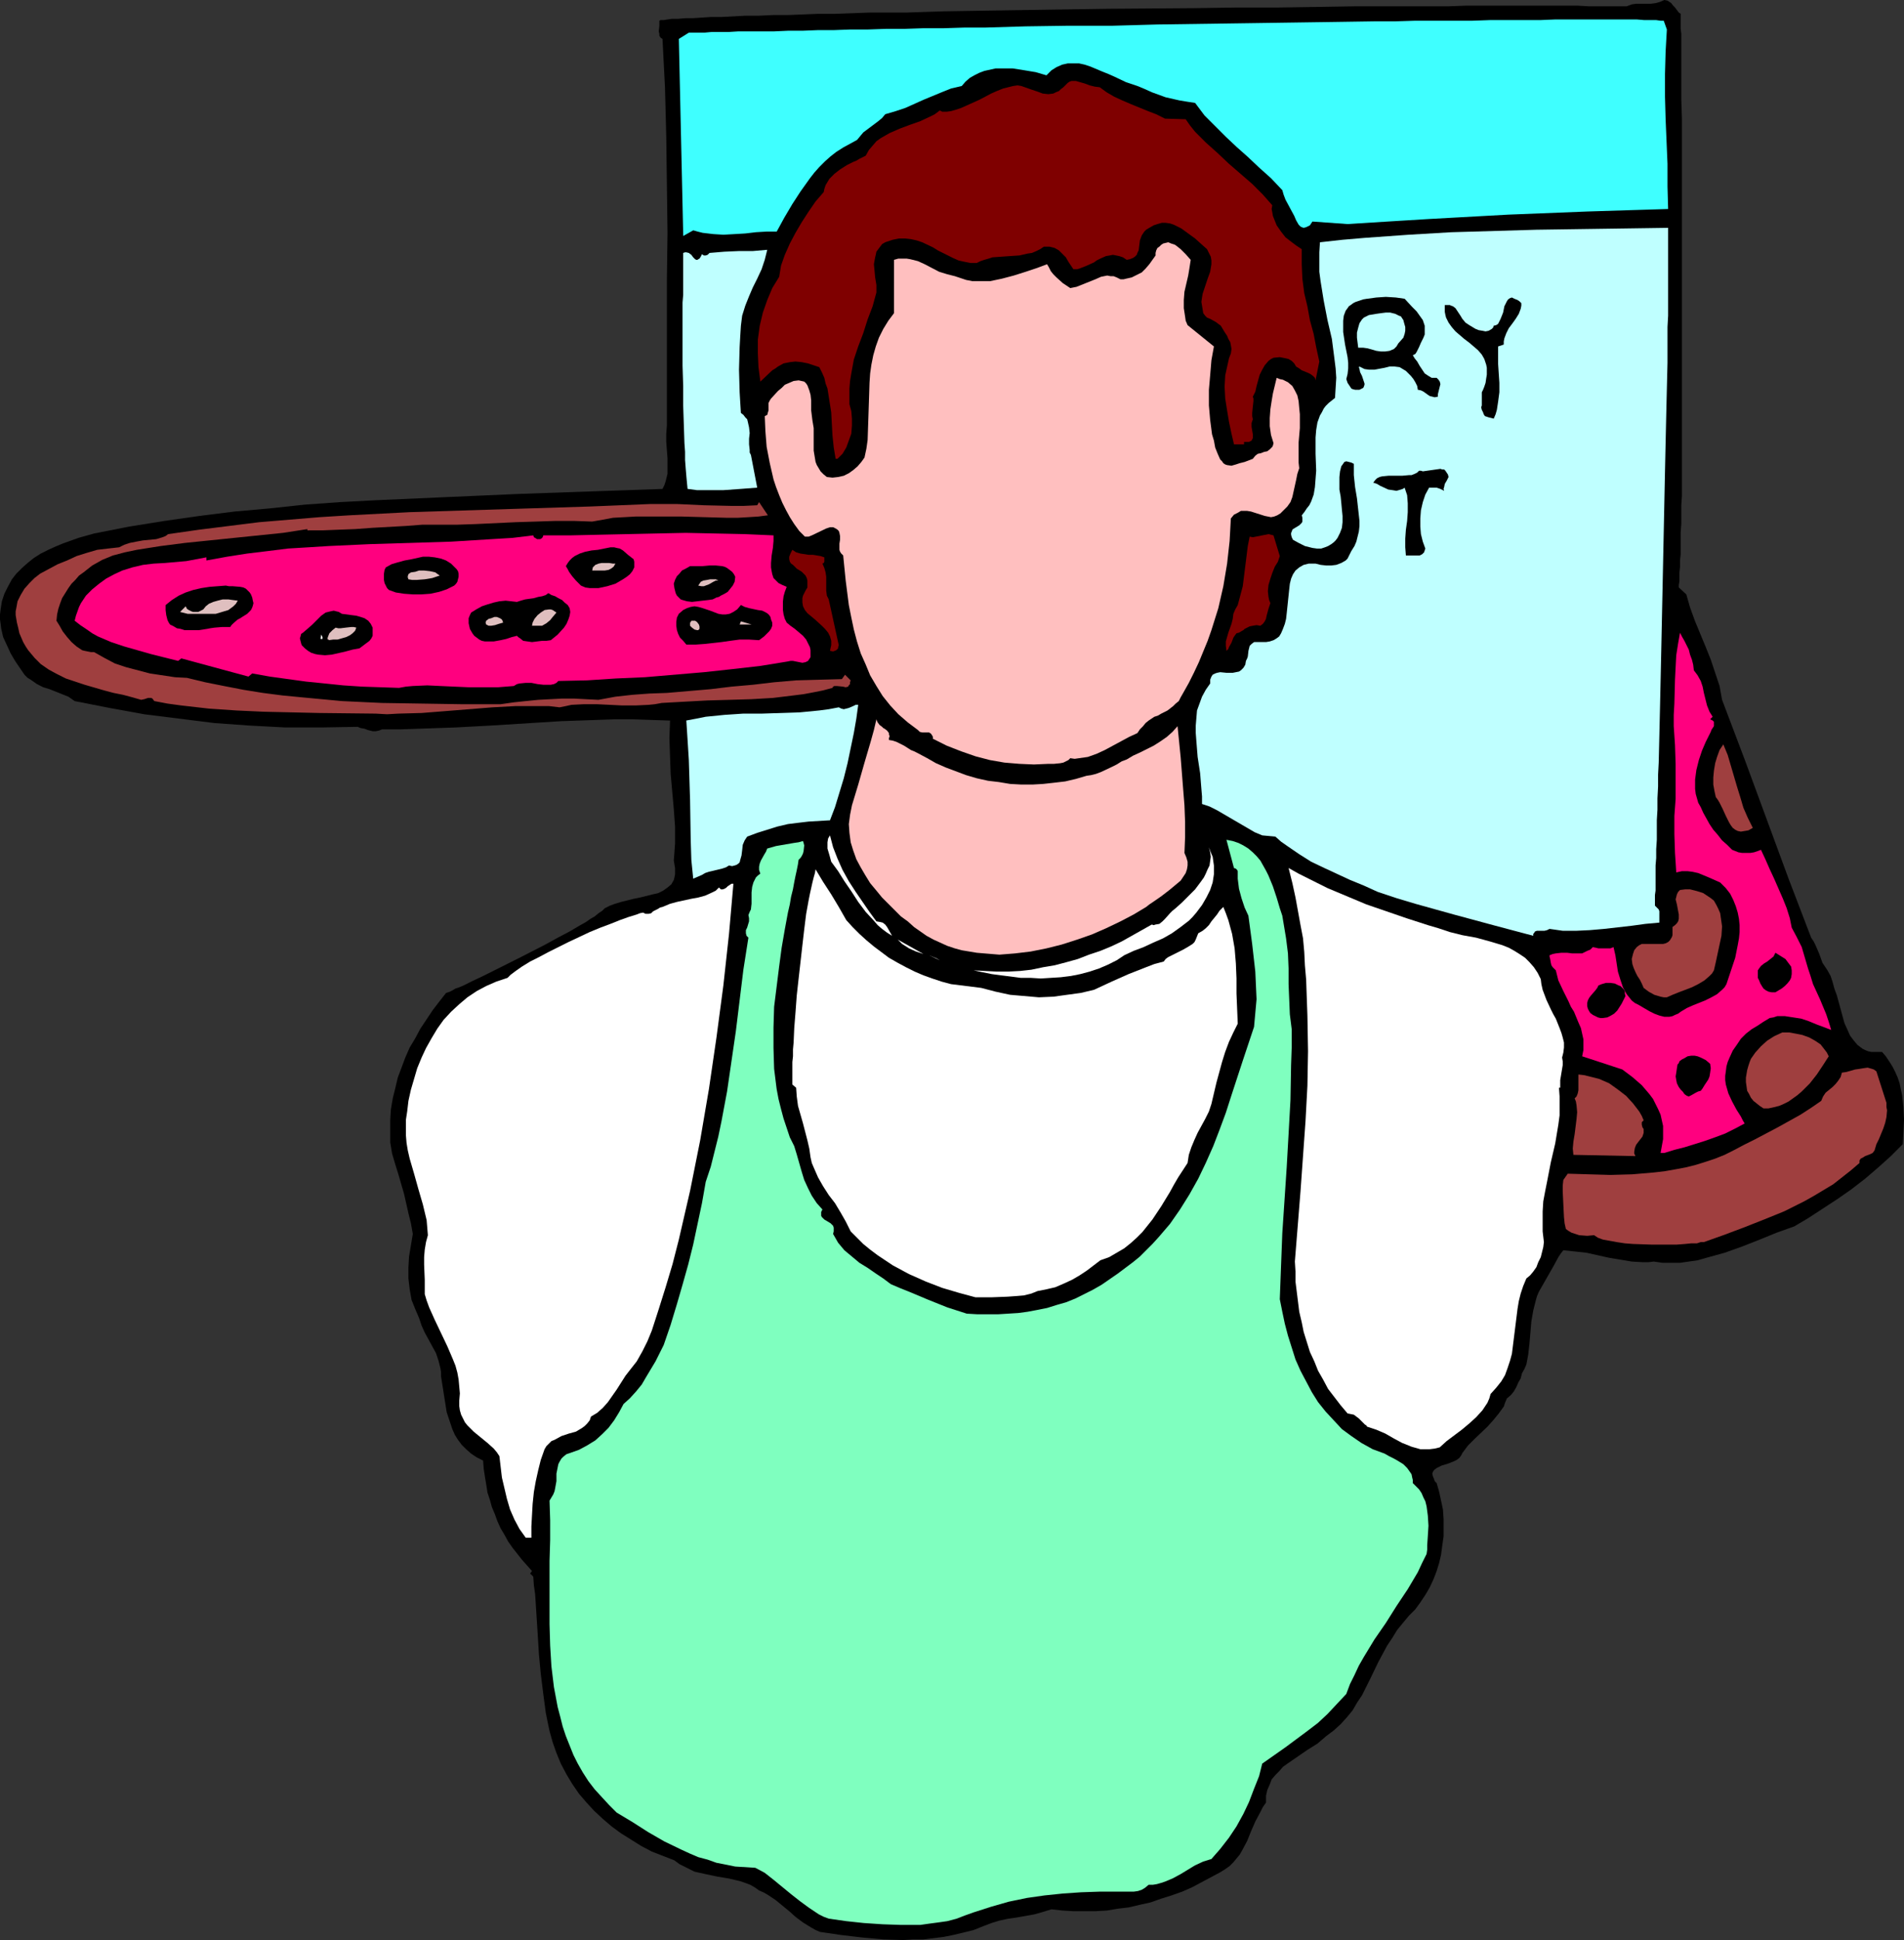 <?xml version="1.0" encoding="UTF-8" standalone="no"?>
<svg
   version="1.0"
   width="129.766mm"
   height="132.155mm"
   id="svg51"
   sodipodi:docname="Pizza Maker.wmf"
   xmlns:inkscape="http://www.inkscape.org/namespaces/inkscape"
   xmlns:sodipodi="http://sodipodi.sourceforge.net/DTD/sodipodi-0.dtd"
   xmlns="http://www.w3.org/2000/svg"
   xmlns:svg="http://www.w3.org/2000/svg">
  <rect width="100%" height="100%" fill="#333333" stroke="none"/>
  <sodipodi:namedview
     id="namedview51"
     pagecolor="#ffffff"
     bordercolor="#000000"
     borderopacity="0.25"
     inkscape:showpageshadow="2"
     inkscape:pageopacity="0.0"
     inkscape:pagecheckerboard="0"
     inkscape:deskcolor="#d1d1d1"
     inkscape:document-units="mm" />
  <defs
     id="defs1">
    <pattern
       id="WMFhbasepattern"
       patternUnits="userSpaceOnUse"
       width="6"
       height="6"
       x="0"
       y="0" />
  </defs>
  <path
     style="fill:#000000;fill-opacity:1;fill-rule:evenodd;stroke:none"
     d="m 432.926,3.555 v 3.878 l 0.162,1.293 v 8.08 2.101 6.625 l 0.162,5.171 v 5.171 5.656 12.12 6.302 51.064 5.817 5.656 5.171 l -0.162,2.424 v 2.424 2.262 l -0.162,2.262 v 1.939 1.939 1.778 l -0.162,1.616 v 1.616 l -0.162,1.454 v 1.131 1.131 l -0.162,0.97 v 0.646 l 1.939,1.778 0.97,3.393 1.293,3.555 2.747,6.625 1.293,3.232 1.131,3.393 1.131,3.393 0.646,3.555 5.818,15.351 5.656,15.351 5.656,15.351 5.818,15.19 0.646,0.97 0.485,0.97 0.97,2.262 0.808,2.262 0.646,0.97 0.646,0.97 0.808,1.454 0.485,1.454 0.485,1.778 0.646,1.778 0.97,3.555 0.97,3.555 0.808,1.778 0.646,1.454 0.97,1.293 0.97,1.131 1.293,0.97 0.646,0.323 0.808,0.323 0.808,0.162 h 0.808 0.97 0.97 l 0.97,1.131 0.97,1.454 0.808,1.293 0.646,1.293 0.646,1.454 0.485,1.454 0.323,1.616 0.323,1.454 0.323,3.07 0.162,3.232 -0.162,3.232 -0.162,3.07 -3.07,3.07 -3.232,2.909 -3.394,2.909 -3.555,2.747 -3.717,2.585 -3.717,2.424 -3.717,2.424 -3.555,2.101 -4.525,1.616 -4.363,1.778 -4.525,1.778 -4.525,1.616 -4.686,1.293 -2.262,0.646 -2.262,0.323 -2.262,0.323 h -2.262 -2.262 l -2.262,-0.323 -1.293,0.162 h -1.616 l -2.747,-0.162 -2.909,-0.485 -2.909,-0.485 -5.818,-1.293 -2.909,-0.323 -3.07,-0.323 -0.646,0.808 -0.646,0.97 -1.131,2.101 -0.646,1.131 -0.646,1.131 -0.646,1.131 -0.646,1.131 -0.646,1.131 -0.646,1.131 -0.485,1.131 -0.323,1.131 -0.646,2.586 -0.485,2.747 -0.485,5.656 -0.323,2.909 -0.485,2.585 -0.485,1.131 -0.646,1.131 -0.323,1.293 -0.646,1.131 -0.485,1.131 -0.646,1.131 -0.808,0.97 -0.97,0.808 -0.485,1.131 -0.323,0.97 -1.293,1.778 -1.454,1.778 -1.454,1.616 -3.394,3.232 -1.616,1.616 -1.454,1.939 -0.323,0.646 -0.485,0.646 -0.646,0.485 -0.646,0.323 -1.616,0.646 -1.616,0.485 -0.646,0.323 -0.646,0.323 -0.646,0.485 -0.323,0.485 -0.162,0.485 0.162,0.646 0.323,0.808 0.162,0.485 0.485,0.485 0.646,2.262 0.485,2.262 0.485,2.262 0.162,2.424 v 2.262 2.262 l -0.323,2.262 -0.323,2.424 -0.485,2.101 -0.646,2.101 -0.808,2.101 -0.97,2.101 -1.131,1.939 -1.293,1.939 -1.293,1.778 -1.616,1.616 -1.616,1.939 -1.454,1.778 -1.293,2.101 -1.293,1.939 -2.262,4.201 -2.101,4.363 -2.101,4.201 -1.293,1.939 -1.131,1.939 -1.454,1.778 -1.616,1.778 -1.778,1.616 -1.939,1.454 -1.131,0.97 -1.131,0.97 -2.586,1.616 -2.586,1.778 -2.586,1.778 -1.131,0.808 -0.97,1.131 -0.97,0.97 -0.97,1.131 -0.485,1.293 -0.646,1.454 -0.323,1.454 v 1.778 l -0.808,1.131 -0.646,1.293 -1.293,2.424 -1.131,2.586 -0.97,2.424 -1.293,2.424 -0.646,1.131 -0.808,0.97 -0.808,0.97 -0.97,0.97 -1.131,0.808 -1.293,0.808 -2.424,1.293 -2.424,1.293 -2.424,1.293 -2.586,1.131 -2.747,0.97 -2.586,0.808 -2.747,0.97 -2.909,0.646 -2.747,0.646 -2.747,0.323 -2.909,0.485 -2.909,0.162 h -2.747 -2.909 l -2.747,-0.162 -2.909,-0.323 -2.101,0.646 -2.262,0.646 -4.525,0.808 -2.262,0.323 -2.262,0.485 -2.101,0.646 -2.101,0.808 -2.424,0.97 -2.586,0.646 -2.747,0.646 -2.424,0.485 -2.586,0.323 -2.586,0.323 h -2.586 l -2.586,0.162 -5.171,-0.162 -5.333,-0.485 -5.494,-0.646 -5.494,-0.808 -1.131,-0.485 -1.131,-0.646 -2.101,-1.293 -1.939,-1.454 -1.616,-1.454 -1.778,-1.454 -1.778,-1.454 -1.939,-1.293 -1.131,-0.646 -1.131,-0.485 -1.131,-0.808 -1.131,-0.646 -1.293,-0.485 -1.454,-0.485 -2.747,-0.646 -2.909,-0.485 -3.07,-0.646 -2.909,-0.646 -1.293,-0.646 -1.293,-0.646 -1.293,-0.646 -1.293,-0.97 -2.909,-1.131 -2.909,-1.131 -2.747,-1.454 -2.586,-1.616 -2.586,-1.616 -2.424,-1.778 -2.262,-1.939 -2.262,-2.101 -1.939,-2.101 -1.939,-2.262 -1.778,-2.585 -1.454,-2.424 -1.454,-2.747 -1.131,-2.747 -0.97,-2.747 -0.808,-2.909 -0.485,-2.262 -0.485,-2.424 -0.646,-4.848 -0.646,-5.171 -0.485,-5.171 -0.323,-5.333 -0.323,-5.009 -0.323,-5.009 -0.323,-2.262 -0.162,-2.262 -0.808,-0.808 0.485,-0.646 -2.586,-2.909 -2.424,-3.07 -1.131,-1.616 -0.97,-1.778 -0.97,-1.616 -0.808,-1.778 -0.646,-1.778 -0.808,-1.939 -0.485,-1.778 -0.646,-1.939 -0.323,-2.101 -0.323,-1.939 -0.323,-2.101 -0.162,-2.101 -1.616,-0.808 -1.454,-0.97 -1.293,-1.131 -1.131,-1.131 -0.97,-1.293 -0.808,-1.293 -0.646,-1.454 -0.485,-1.454 -0.97,-2.909 -0.485,-3.07 -0.485,-3.07 -0.485,-3.07 v -1.131 l -0.162,-0.97 -0.485,-1.939 -0.646,-1.939 -0.97,-1.778 -1.939,-3.555 -0.808,-1.778 -0.646,-1.939 -0.485,-1.131 -0.485,-1.131 -0.97,-2.424 -0.485,-2.747 -0.323,-2.747 v -2.909 l 0.162,-2.747 0.485,-2.909 0.485,-2.909 -0.485,-2.747 -0.646,-2.586 -1.131,-5.009 -1.454,-5.009 -0.808,-2.585 -0.808,-2.747 -0.485,-2.909 v -2.909 -2.747 l 0.162,-2.747 0.485,-2.909 0.646,-2.585 0.646,-2.747 0.97,-2.585 0.97,-2.586 1.131,-2.585 1.454,-2.424 1.293,-2.424 1.616,-2.424 1.616,-2.424 1.616,-2.101 1.778,-2.262 0.485,-0.162 0.485,-0.162 0.646,-0.323 0.808,-0.485 0.97,-0.323 1.131,-0.485 0.97,-0.485 1.293,-0.646 2.747,-1.293 2.909,-1.454 3.232,-1.616 3.232,-1.616 6.626,-3.393 3.232,-1.778 3.07,-1.616 2.747,-1.616 1.454,-0.808 1.131,-0.808 1.131,-0.646 0.97,-0.808 0.97,-0.646 0.646,-0.646 1.293,-0.646 1.293,-0.485 1.616,-0.485 3.232,-0.808 1.616,-0.323 3.232,-0.808 1.454,-0.323 1.293,-0.646 1.131,-0.808 0.97,-0.808 0.646,-1.131 0.162,-0.646 0.162,-0.808 v -1.616 l -0.162,-0.97 -0.162,-0.97 0.162,-2.101 0.162,-2.262 v -4.363 l -0.323,-4.525 -0.808,-9.049 -0.162,-4.525 -0.162,-4.686 0.162,-4.525 -4.848,-0.162 -4.686,-0.162 h -4.686 l -4.686,0.162 -9.211,0.323 -18.099,1.131 -9.05,0.485 -9.373,0.323 -4.686,0.162 h -4.848 l -0.808,0.323 -0.808,0.162 h -0.808 l -0.646,-0.162 -0.646,-0.162 -0.808,-0.323 -0.97,-0.162 -0.808,-0.323 -9.373,0.162 h -9.211 l -9.211,-0.485 -9.05,-0.646 -9.05,-1.131 -9.05,-1.131 -8.888,-1.616 -9.05,-1.778 -1.616,-1.131 -1.616,-0.646 -1.616,-0.646 -1.616,-0.646 -1.616,-0.485 L 9.534,176.137 7.918,175.006 7.11,174.521 6.302,173.713 3.878,170.158 2.747,168.219 1.778,166.118 0.808,164.017 0.323,161.917 0.162,160.624 0,159.493 v -1.293 l 0.162,-1.293 0.323,-2.101 0.646,-1.939 0.97,-1.939 0.97,-1.778 1.131,-1.454 1.454,-1.454 1.454,-1.293 1.616,-1.293 1.778,-1.131 1.939,-0.97 1.778,-0.808 1.939,-0.808 4.04,-1.454 4.04,-1.131 9.05,-1.778 9.05,-1.454 9.05,-1.293 9.05,-1.131 9.05,-0.808 9.05,-0.97 9.05,-0.646 9.211,-0.485 18.261,-0.808 18.422,-0.808 18.422,-0.646 18.746,-0.646 0.485,-0.97 0.323,-0.97 0.485,-1.939 v -1.939 -2.101 l -0.323,-4.201 v -2.101 l 0.162,-2.101 V 96.956 84.513 72.071 l 0.162,-12.12 -0.162,-12.443 -0.162,-12.281 -0.323,-12.604 -0.646,-12.604 -0.485,-0.323 -0.323,-0.485 V 8.726 l -0.162,-0.646 0.162,-1.454 V 5.333 l 0.323,-0.162 h 0.808 l 0.97,-0.162 1.131,-0.162 h 1.616 l 1.778,-0.162 h 1.939 l 2.424,-0.162 2.424,-0.162 h 2.747 l 3.07,-0.162 3.07,-0.162 h 3.394 l 3.555,-0.162 h 3.717 l 4.04,-0.162 4.04,-0.162 h 4.202 l 4.525,-0.162 4.525,-0.162 h 4.525 4.848 l 4.848,-0.162 5.01,-0.162 10.181,-0.162 10.504,-0.162 10.666,-0.162 10.827,-0.162 21.978,-0.162 10.827,-0.162 h 10.666 L 339.521,1.778 349.54,1.616 h 5.01 4.848 4.848 9.05 l 4.363,-0.162 h 28.765 l 2.747,0.162 h 4.686 1.939 1.778 1.454 l 1.293,-0.485 1.131,-0.162 h 2.586 1.131 l 1.293,-0.162 1.131,-0.323 L 428.724,0 l 0.808,0.162 0.485,0.323 0.485,0.323 0.485,0.646 0.485,0.485 0.485,0.646 0.485,0.646 z"
     id="path1" />
  <path
     style="fill:#3fffff;fill-opacity:1;fill-rule:evenodd;stroke:none"
     d="m 429.371,7.595 -0.323,5.656 -0.162,5.817 v 5.817 l 0.162,5.817 0.485,11.473 v 5.817 l 0.162,5.817 -10.504,0.323 -10.342,0.323 -20.362,0.808 -20.523,1.131 -10.504,0.646 -10.342,0.646 -9.05,-0.646 -0.323,0.485 -0.323,0.485 -0.646,0.323 -0.323,0.162 -0.646,0.162 -0.485,-0.162 -0.323,-0.162 -0.485,-0.485 -0.646,-1.131 -0.485,-1.131 -1.131,-2.101 -1.131,-2.101 -0.485,-1.293 -0.323,-1.131 -2.909,-3.07 -3.07,-2.747 -2.909,-2.747 -2.909,-2.585 -2.747,-2.585 -2.747,-2.747 -2.747,-2.747 -2.424,-3.232 -2.101,-0.323 -1.939,-0.323 -3.555,-0.808 -3.555,-1.293 -1.778,-0.808 -1.939,-0.808 -1.454,-0.485 -1.454,-0.485 -3.07,-1.454 -1.454,-0.646 -1.616,-0.646 -3.07,-1.293 -1.454,-0.485 -1.454,-0.323 h -1.454 -1.454 l -1.454,0.323 -1.454,0.646 -1.293,0.808 -1.293,1.293 -2.747,-0.808 -2.909,-0.485 -3.07,-0.485 h -2.909 -1.454 l -1.454,0.323 -1.454,0.323 -1.293,0.485 -1.293,0.646 -1.131,0.646 -1.131,0.97 -0.97,1.131 -2.747,0.646 -2.424,0.97 -4.686,1.939 -4.686,2.101 -2.424,0.808 -2.747,0.808 -0.808,0.97 -0.97,0.808 -1.939,1.454 -1.939,1.454 -0.808,0.97 -0.808,0.97 -1.778,0.97 -1.778,0.97 -1.778,1.131 -1.454,1.131 -1.454,1.293 -1.454,1.454 -1.293,1.454 -1.131,1.454 -2.424,3.393 -2.101,3.232 -2.101,3.555 -1.939,3.555 h -2.586 l -2.747,0.162 -2.747,0.323 -2.747,0.162 -2.909,0.162 -2.586,-0.162 -2.747,-0.323 -1.293,-0.323 -1.131,-0.323 -2.586,1.454 -1.131,-50.74 2.586,-1.616 h 1.454 1.131 1.454 l 1.778,-0.162 h 2.101 2.262 l 2.586,-0.162 h 2.909 3.07 3.232 l 3.555,-0.162 h 3.717 l 4.04,-0.162 h 4.04 l 4.363,-0.162 h 4.525 l 4.525,-0.162 h 4.848 l 4.848,-0.162 h 5.171 l 5.171,-0.162 h 5.333 L 264.216,6.787 275.366,6.625 h 11.312 L 298.152,6.302 321.099,5.979 332.249,5.817 343.4,5.656 354.227,5.494 h 5.171 l 5.171,-0.162 h 5.01 4.848 4.848 l 4.525,-0.162 h 4.525 4.202 4.202 l 3.878,-0.162 h 21.008 l 1.939,0.162 h 1.778 1.293 l 1.131,0.162 h 0.808 z"
     id="path2" />
  <path
     style="fill:#7f0000;fill-opacity:1;fill-rule:evenodd;stroke:none"
     d="m 300.091,30.541 5.333,0.162 1.131,1.616 1.293,1.616 2.747,2.747 3.07,2.747 2.909,2.747 5.979,5.171 2.747,2.747 2.424,2.747 -0.162,0.97 0.162,0.808 0.162,0.97 0.323,0.808 0.646,1.616 1.131,1.616 1.131,1.454 1.454,1.131 1.293,0.97 1.454,0.97 v 1.939 1.939 l 0.162,3.717 0.485,3.717 0.808,3.393 0.646,3.555 0.97,3.555 0.646,3.393 0.808,3.717 -0.97,4.848 -0.162,-0.646 -0.485,-0.485 -0.646,-0.485 -0.646,-0.323 -0.808,-0.323 -0.808,-0.323 -0.646,-0.485 -0.808,-0.485 -0.485,-0.808 -0.646,-0.646 -0.808,-0.485 -0.646,-0.162 -0.808,-0.162 -0.808,-0.162 -1.616,0.162 -0.646,0.323 -0.646,0.485 -0.97,1.131 -0.646,1.131 -0.646,1.293 -0.808,2.909 -0.323,1.454 -0.646,1.293 0.162,0.485 v 0.646 l -0.162,1.454 -0.162,1.616 v 0.808 l 0.162,0.808 -0.323,0.97 v 0.97 l 0.162,0.97 0.162,0.97 v 0.97 l -0.162,0.323 -0.162,0.323 -0.323,0.162 -0.323,0.162 h -0.485 -0.808 v 0.646 h -2.586 l -0.646,-2.747 -0.646,-3.07 -0.485,-2.909 -0.485,-3.07 -0.162,-3.07 0.162,-2.909 0.323,-1.454 0.323,-1.454 0.323,-1.454 0.485,-1.293 0.162,-1.131 -0.162,-0.97 -0.162,-0.808 -0.485,-0.808 -0.323,-0.808 -0.646,-0.97 -0.97,-1.616 -0.646,-0.485 -0.646,-0.485 -1.454,-0.808 -0.808,-0.323 -0.485,-0.485 -0.485,-0.646 -0.162,-0.97 -0.162,-0.97 -0.162,-0.97 0.162,-1.131 0.162,-0.97 0.646,-1.939 0.646,-1.939 0.646,-1.778 0.162,-0.97 0.162,-0.97 v -0.97 l -0.162,-0.97 -0.485,-0.97 -0.485,-0.97 -1.454,-1.293 -1.616,-1.454 -1.778,-1.293 -1.778,-1.293 -0.97,-0.485 -0.97,-0.485 -0.97,-0.323 -1.131,-0.162 h -0.97 l -1.131,0.323 -0.97,0.323 -1.131,0.646 -0.808,0.485 -0.485,0.485 -0.323,0.485 -0.323,0.485 -0.485,1.293 -0.162,1.293 -0.162,1.293 -0.323,0.646 -0.162,0.485 -0.485,0.485 -0.485,0.323 -0.808,0.323 -0.808,0.162 -0.97,-0.646 -0.97,-0.323 -0.808,-0.162 -0.808,-0.162 -0.808,0.162 -0.97,0.162 -1.454,0.646 -0.97,0.485 -0.646,0.485 -1.778,0.808 -1.616,0.646 -0.97,0.323 h -0.97 l -1.293,-1.939 -0.646,-1.131 -0.97,-0.97 -0.808,-0.808 -1.131,-0.646 -0.646,-0.162 -0.646,-0.162 h -0.646 -0.808 l -0.97,0.646 -0.97,0.485 -1.131,0.485 -1.131,0.162 -2.101,0.485 -2.424,0.162 -2.262,0.162 -2.262,0.162 -0.97,0.323 -1.131,0.323 -0.97,0.323 -0.97,0.485 h -1.616 l -1.616,-0.323 -1.454,-0.323 -1.454,-0.646 -2.586,-1.293 -1.293,-0.646 -1.293,-0.808 -2.747,-1.293 -1.454,-0.485 -1.454,-0.323 -1.454,-0.162 h -1.616 l -1.616,0.323 -1.939,0.646 -0.808,0.485 -0.485,0.646 -0.485,0.646 -0.485,0.646 -0.162,0.808 -0.162,0.646 -0.323,1.778 0.162,1.616 0.162,1.778 0.323,1.939 v 1.939 l -0.97,3.555 -1.293,3.393 -1.131,3.555 -1.293,3.393 -1.131,3.393 -0.646,3.555 -0.323,1.939 -0.162,1.939 v 1.939 2.101 l 0.485,1.778 0.162,1.939 v 1.778 l -0.162,2.101 -0.646,1.778 -0.646,1.778 -0.97,1.616 -0.646,0.646 -0.646,0.646 h -0.485 l -0.485,-2.909 -0.323,-3.07 -0.162,-2.909 -0.162,-3.07 -0.485,-3.07 -0.485,-3.07 -0.485,-1.293 -0.323,-1.454 -0.646,-1.454 -0.646,-1.293 -1.454,-0.485 -1.454,-0.485 -1.616,-0.323 -1.616,-0.162 -1.454,0.162 -1.616,0.323 -1.454,0.808 -0.646,0.485 -0.808,0.485 -3.07,2.909 -0.485,-3.717 -0.162,-3.555 v -3.555 l 0.485,-3.555 0.808,-3.393 1.131,-3.232 1.293,-3.07 1.778,-2.909 0.485,-2.909 0.97,-2.747 1.293,-2.909 1.454,-2.747 1.616,-2.747 1.778,-2.747 1.778,-2.585 2.101,-2.424 0.162,-0.808 0.323,-0.97 0.485,-0.808 0.485,-0.808 1.293,-1.293 1.454,-1.131 1.778,-1.131 1.616,-0.808 0.808,-0.323 0.808,-0.485 1.616,-0.808 0.808,-1.454 0.97,-1.131 0.97,-1.131 1.131,-0.808 1.131,-0.646 1.131,-0.646 2.586,-1.131 2.586,-0.97 2.747,-0.97 2.424,-1.131 1.293,-0.646 1.293,-0.97 0.646,0.323 h 1.131 l 1.131,-0.162 1.131,-0.323 1.454,-0.485 1.454,-0.646 3.232,-1.454 3.07,-1.616 1.454,-0.646 1.616,-0.646 1.293,-0.323 1.293,-0.323 1.131,-0.162 0.97,0.162 2.747,0.97 1.454,0.485 1.293,0.485 1.454,0.162 1.293,-0.162 0.646,-0.323 0.808,-0.323 0.485,-0.485 0.646,-0.485 0.646,-0.646 0.485,-0.485 0.485,-0.323 0.485,-0.162 h 0.646 0.485 l 1.131,0.323 1.131,0.323 1.293,0.485 1.293,0.323 1.293,0.162 1.778,1.293 1.939,1.131 2.101,0.97 2.262,0.97 4.363,1.778 2.101,0.808 z"
     id="path3" />
  <path
     style="fill:#bfffff;fill-opacity:1;fill-rule:evenodd;stroke:none"
     d="m 429.694,58.658 v 0.97 16.321 2.585 2.747 l -0.162,2.909 v 2.909 3.07 3.232 l -0.162,6.625 -0.162,6.787 -0.162,7.272 -0.162,7.433 -0.162,7.756 -0.162,7.756 -0.323,15.513 -0.162,7.756 -0.162,7.595 -0.162,7.433 -0.162,7.272 -0.162,6.949 -0.162,6.787 -0.162,3.07 v 3.07 l -0.162,3.07 v 2.909 l -0.162,2.747 v 2.585 2.424 l -0.162,2.424 v 2.262 l -0.162,1.939 v 1.939 1.778 1.454 1.293 l -0.162,1.131 v 0.97 0.808 0.97 l 0.485,0.485 0.485,0.485 0.162,0.485 v 0.485 1.131 1.293 l -3.555,0.323 -3.555,0.485 -7.11,0.808 -3.717,0.323 -3.394,0.162 h -3.555 l -3.394,-0.485 -0.646,0.323 -0.646,0.162 h -1.293 -0.646 l -0.485,0.162 -0.323,0.485 -0.162,0.162 v 0.485 l -10.342,-2.747 -10.181,-2.747 -9.858,-2.747 -4.848,-1.454 -4.848,-1.616 -1.778,-0.808 -1.778,-0.808 -3.555,-1.454 -6.626,-3.07 -3.394,-1.616 -3.07,-1.939 -3.07,-2.101 -1.616,-1.131 -1.454,-1.293 -3.394,-0.323 -1.939,-0.808 -1.939,-1.131 -3.878,-2.262 -3.878,-2.262 -1.939,-0.97 -1.939,-0.646 v -1.939 l -0.162,-1.939 -0.323,-4.04 -0.646,-4.201 -0.323,-4.04 -0.162,-2.101 v -1.939 l 0.162,-1.939 0.162,-1.939 0.646,-1.778 0.646,-1.778 0.97,-1.778 1.131,-1.616 v -0.97 l 0.323,-0.808 0.323,-0.485 0.646,-0.323 0.485,-0.162 0.808,-0.162 1.616,0.162 h 1.616 l 0.808,-0.162 0.808,-0.162 0.485,-0.323 0.646,-0.646 0.485,-0.808 0.162,-0.97 0.323,-0.646 0.162,-0.485 0.162,-1.454 0.162,-0.646 0.162,-0.646 0.485,-0.485 0.646,-0.485 h 2.101 0.97 l 0.97,-0.162 0.97,-0.323 0.808,-0.485 0.646,-0.485 0.485,-0.808 0.485,-1.131 0.485,-1.293 0.323,-1.293 0.162,-1.454 0.323,-3.07 0.323,-3.07 0.162,-1.454 0.323,-1.293 0.485,-1.131 0.646,-0.97 0.97,-0.808 1.131,-0.646 0.646,-0.162 0.646,-0.162 h 0.97 0.808 l 1.293,0.323 1.454,0.162 h 1.293 l 1.293,-0.162 1.293,-0.485 1.131,-0.646 0.485,-0.485 0.323,-0.646 0.323,-0.646 0.323,-0.646 0.808,-1.293 0.485,-1.131 0.323,-1.293 0.323,-1.293 0.162,-1.454 v -1.293 l -0.323,-2.909 -0.323,-2.909 -0.485,-2.909 -0.323,-3.07 v -2.909 l -0.646,-0.323 -0.646,-0.162 -0.646,-0.162 -0.485,0.162 -0.808,1.131 -0.323,1.293 -0.162,1.454 v 1.616 1.616 l 0.323,1.778 0.162,1.616 0.162,1.778 0.162,1.616 v 1.616 l -0.162,1.454 -0.485,1.293 -0.646,1.293 -0.485,0.646 -0.485,0.485 -0.646,0.485 -0.808,0.485 -0.808,0.323 -0.97,0.323 h -1.131 l -1.131,-0.162 -1.939,-0.485 -1.616,-0.808 -1.454,-0.808 -0.323,-0.646 -0.162,-0.646 v -0.485 l 0.162,-0.323 0.162,-0.485 0.162,-0.162 0.808,-0.485 0.808,-0.485 0.646,-0.646 0.162,-0.323 v -0.485 -0.485 l -0.162,-0.646 0.646,-0.808 0.646,-0.97 0.646,-0.808 0.485,-0.97 0.646,-1.778 0.323,-1.939 0.162,-2.101 0.162,-2.101 -0.162,-4.363 v -2.101 -2.101 l 0.162,-1.939 0.323,-1.939 0.646,-1.778 0.485,-0.808 0.485,-0.97 0.485,-0.646 0.808,-0.808 0.808,-0.646 0.808,-0.646 0.162,-2.586 0.162,-2.585 -0.162,-2.424 -0.323,-2.585 -0.646,-5.009 -1.131,-4.848 -0.97,-5.009 -0.808,-5.009 -0.323,-2.424 v -2.424 -2.585 l 0.162,-2.585 5.818,-0.646 5.656,-0.485 11.312,-0.808 10.989,-0.646 10.989,-0.323 10.989,-0.323 11.15,-0.162 11.312,-0.162 z"
     id="path4" />
  <path
     style="fill:#ffbfbf;fill-opacity:1;fill-rule:evenodd;stroke:none"
     d="m 306.716,66.9 -0.323,2.101 -0.323,1.939 -0.97,4.201 -0.162,2.101 v 2.101 l 0.323,2.101 0.162,1.131 0.485,1.131 6.787,5.494 -0.646,3.555 -0.323,3.878 -0.323,3.717 v 4.04 l 0.323,3.717 0.485,3.717 0.485,1.616 0.323,1.778 0.646,1.616 0.646,1.454 0.485,0.485 0.323,0.485 0.485,0.323 0.485,0.162 1.131,0.162 1.131,-0.323 0.97,-0.323 1.293,-0.323 2.101,-0.808 0.646,-0.808 0.646,-0.485 0.808,-0.162 0.808,-0.323 0.808,-0.162 0.646,-0.485 0.646,-0.646 0.162,-0.323 0.162,-0.646 -0.646,-2.101 -0.323,-2.262 v -2.101 l 0.162,-2.262 0.323,-2.101 0.323,-1.939 0.97,-4.04 0.808,0.323 0.808,0.162 0.646,0.323 0.646,0.323 1.131,0.97 0.646,1.131 0.646,1.293 0.323,1.454 0.162,1.778 0.162,1.616 v 3.555 l -0.323,3.717 v 1.778 1.778 1.616 l 0.162,1.454 -0.485,1.454 -0.323,1.616 -0.323,1.454 -0.323,1.454 -0.323,1.454 -0.485,1.293 -0.808,1.131 -0.485,0.485 -0.646,0.646 -0.646,0.646 -0.808,0.485 -0.808,0.323 -0.808,0.162 -0.808,-0.162 -0.808,-0.162 -3.555,-1.131 -0.97,-0.162 h -0.808 -0.808 l -0.808,0.485 -0.97,0.485 -0.808,0.97 -0.323,5.817 -0.646,5.817 -0.97,5.817 -1.293,5.656 -1.778,5.656 -0.97,2.747 -1.131,2.747 -1.131,2.747 -1.293,2.747 -1.293,2.585 -1.454,2.586 -0.646,1.131 -0.485,0.97 -0.808,0.646 -0.646,0.646 -1.454,1.131 -1.616,0.808 -0.808,0.485 -0.97,0.323 -1.454,0.97 -0.808,0.646 -0.646,0.808 -0.808,0.808 -0.646,0.97 -2.101,0.97 -2.101,1.131 -4.202,2.262 -2.101,0.97 -2.262,0.808 -1.131,0.162 -1.131,0.162 -1.131,0.162 -1.131,-0.162 -0.485,0.485 -0.646,0.323 -0.646,0.323 -0.808,0.162 -1.616,0.162 h -1.454 l -3.717,0.162 -3.717,-0.162 -3.878,-0.323 -3.717,-0.646 -3.717,-0.97 -3.717,-1.293 -3.717,-1.454 -3.555,-1.778 v -0.485 l -0.162,-0.323 -0.323,-0.485 -0.485,-0.323 h -0.646 -1.131 l -0.646,-0.162 -0.485,-0.485 -2.586,-1.939 -2.424,-2.101 -2.101,-2.262 -1.939,-2.424 -1.616,-2.586 -1.616,-2.747 -1.131,-2.747 -1.293,-2.909 -0.97,-3.07 -0.808,-3.07 -0.646,-3.07 -0.646,-3.232 -0.808,-6.302 -0.646,-6.464 -0.485,-0.485 -0.323,-0.485 -0.162,-0.485 v -0.646 -0.97 l 0.162,-0.97 v -0.97 l -0.162,-0.808 -0.162,-0.485 -0.323,-0.323 -0.485,-0.323 -0.646,-0.323 h -0.808 l -0.97,0.323 -3.717,1.778 -0.808,0.323 h -0.97 l -1.454,-1.454 -1.293,-1.778 -1.131,-1.778 -0.97,-1.778 -0.97,-1.939 -0.808,-1.939 -0.808,-2.101 -0.646,-1.939 -0.97,-4.201 -0.808,-4.201 -0.323,-4.04 -0.162,-3.878 0.323,-0.162 0.323,-0.162 0.162,-0.646 0.162,-0.485 v -1.939 l 0.323,-0.646 0.323,-0.485 1.778,-1.939 0.97,-0.808 0.808,-0.808 1.131,-0.485 1.131,-0.485 1.293,-0.162 1.454,0.323 0.485,0.485 0.323,0.485 0.485,1.293 0.323,1.131 0.162,1.454 v 2.586 l 0.162,1.293 0.162,1.293 0.323,1.939 v 1.939 3.878 l 0.323,1.939 0.162,0.97 0.323,0.808 0.485,0.808 0.485,0.808 0.808,0.808 0.808,0.646 1.454,0.162 1.454,-0.162 1.454,-0.323 1.293,-0.646 1.131,-0.808 1.131,-0.97 0.97,-1.131 0.808,-1.131 0.485,-2.262 0.323,-2.262 0.162,-4.848 0.162,-4.848 0.162,-5.009 0.162,-2.424 0.323,-2.262 0.485,-2.424 0.646,-2.262 0.808,-2.262 1.131,-2.262 1.293,-2.101 1.454,-1.939 V 66.9 l 1.131,-0.323 h 0.97 1.131 l 0.97,0.162 1.939,0.485 1.778,0.808 3.717,1.939 2.101,0.646 1.939,0.485 1.454,0.485 1.454,0.485 1.616,0.323 h 1.454 1.616 1.454 l 3.07,-0.646 3.07,-0.808 3.07,-0.97 2.909,-0.97 2.586,-0.97 0.485,0.808 0.485,0.97 0.646,0.808 0.808,0.808 1.616,1.454 1.939,1.293 1.616,-0.323 1.616,-0.646 1.616,-0.646 1.616,-0.646 1.454,-0.646 1.616,-0.323 0.808,0.162 h 0.808 l 0.808,0.323 0.97,0.485 h 0.808 l 0.646,-0.162 1.454,-0.323 1.293,-0.646 1.293,-0.646 0.97,-0.97 0.97,-1.131 1.616,-2.262 v -0.646 l 0.162,-0.646 0.323,-0.646 0.485,-0.323 0.485,-0.485 0.485,-0.323 1.293,-0.323 0.808,0.323 0.97,0.323 0.646,0.485 0.808,0.646 1.293,1.293 z"
     id="path5" />
  <path
     style="fill:#bfffff;fill-opacity:1;fill-rule:evenodd;stroke:none"
     d="m 197.637,64.314 -0.646,2.585 -0.808,2.424 -1.131,2.424 -1.131,2.262 -0.97,2.262 -0.97,2.424 -0.808,2.585 -0.162,1.293 -0.162,1.293 -0.162,2.585 -0.162,2.909 -0.162,5.817 0.162,5.817 0.162,2.747 0.162,2.585 0.646,0.485 0.485,0.646 0.485,0.485 0.162,0.646 0.323,1.454 0.162,1.454 -0.162,1.454 v 1.454 l 0.162,1.454 v 0.646 l 0.323,0.646 1.616,8.403 -4.202,0.323 -4.525,0.323 h -2.101 -2.424 -2.262 l -2.424,-0.323 -0.162,-1.616 -0.162,-1.778 -0.162,-1.939 -0.162,-2.101 v -2.101 l -0.162,-2.262 -0.162,-4.848 -0.162,-4.848 v -5.009 l -0.162,-5.171 V 77.888 l 0.162,-1.939 v -3.555 -1.616 -3.717 -0.808 -1.131 l 0.485,-0.162 h 0.323 l 0.646,0.162 0.646,0.485 0.485,0.646 0.485,0.485 0.323,0.162 h 0.323 l 0.162,-0.162 0.323,-0.162 0.323,-0.485 0.323,-0.646 0.485,0.323 h 0.485 l 0.485,-0.162 0.485,-0.485 1.939,-0.162 1.939,-0.162 3.717,-0.162 h 3.555 z"
     id="path6" />
  <path
     style="fill:#000000;fill-opacity:1;fill-rule:evenodd;stroke:none"
     d="m 361.822,76.918 1.939,2.101 1.131,1.131 0.808,1.131 0.808,1.131 0.485,1.454 v 0.646 0.808 0.808 l -0.323,0.808 -0.323,0.646 -0.323,0.646 -0.485,1.131 -0.323,0.646 -0.323,0.646 -0.323,0.485 -0.646,0.323 0.485,0.808 0.646,0.808 0.646,1.131 0.646,0.97 0.646,0.97 0.97,0.646 0.808,0.485 h 0.646 0.646 l 0.485,0.485 0.323,0.485 0.162,0.646 -0.162,0.646 -0.323,1.293 -0.162,0.646 v 0.646 l -0.808,0.162 -0.646,-0.162 -0.646,-0.162 -0.485,-0.323 -1.131,-0.808 -0.646,-0.323 -0.808,-0.162 -0.162,-0.97 -0.485,-0.97 -0.485,-0.808 -0.646,-0.808 -0.646,-0.646 -0.646,-0.646 -0.808,-0.485 -0.808,-0.485 -1.293,-0.162 h -1.293 l -1.293,0.323 -2.586,0.485 h -1.454 l -1.131,-0.162 -0.646,-0.323 -0.646,-0.323 -0.162,0.162 0.162,0.485 0.162,0.808 0.485,0.97 0.323,0.97 0.323,0.97 v 0.323 l -0.162,0.485 -0.162,0.323 -0.323,0.162 -0.646,0.323 h -0.646 -0.485 l -0.646,-0.162 -0.323,-0.162 -0.323,-0.485 -0.646,-0.97 -0.162,-0.485 -0.162,-0.485 0.323,-1.293 0.162,-1.454 v -1.454 l -0.162,-1.454 -0.646,-3.232 -0.485,-3.232 v -1.616 -1.293 l 0.162,-1.293 0.485,-1.293 0.485,-0.646 0.323,-0.485 0.485,-0.323 0.646,-0.485 0.646,-0.323 0.97,-0.323 0.97,-0.323 0.97,-0.162 2.424,-0.323 2.424,-0.162 2.586,0.162 z"
     id="path7" />
  <path
     style="fill:#000000;fill-opacity:1;fill-rule:evenodd;stroke:none"
     d="m 391.88,78.05 v 0.646 l -0.162,0.808 -0.485,1.293 -0.808,1.293 -0.808,1.131 -0.97,1.293 -0.646,1.293 -0.485,1.293 -0.162,0.808 v 0.808 l -1.454,0.485 v 2.262 2.262 l 0.162,2.424 0.162,2.424 v 2.424 l -0.323,2.424 -0.323,2.101 -0.323,1.131 -0.485,1.131 -0.646,-0.162 -0.646,-0.162 -0.485,-0.162 -0.485,-0.162 -0.323,-0.485 -0.162,-0.485 -0.323,-0.646 -0.162,-0.646 0.162,-0.485 v -0.646 -1.293 -1.454 l 0.323,-0.646 0.323,-0.808 0.323,-0.97 0.162,-1.131 0.162,-0.97 v -0.97 -0.808 l -0.162,-0.808 -0.485,-1.454 -0.646,-1.131 -0.97,-1.131 -1.131,-0.97 -1.131,-0.97 -1.293,-0.97 -1.131,-0.97 -1.131,-0.97 -0.97,-1.131 -0.808,-1.131 -0.646,-1.293 -0.162,-0.646 -0.162,-0.808 v -0.808 -0.97 h 0.646 0.646 l 0.323,0.162 0.485,0.162 0.646,0.485 0.646,0.97 0.646,0.97 0.485,0.808 0.808,0.97 0.97,0.646 0.808,0.485 0.808,0.485 0.808,0.323 0.97,0.162 0.808,0.162 0.808,-0.162 0.808,-0.485 0.323,-0.323 0.162,-0.485 0.646,-0.162 0.485,-0.323 0.323,-0.646 0.323,-0.646 0.646,-1.616 0.162,-0.808 0.162,-0.808 0.323,-0.646 0.323,-0.646 0.323,-0.485 0.485,-0.323 0.485,-0.162 0.646,0.323 0.808,0.323 0.485,0.323 z"
     id="path8" />
  <path
     style="fill:#bfffff;fill-opacity:1;fill-rule:evenodd;stroke:none"
     d="m 361.66,83.059 0.323,1.131 v 0.97 l -0.162,0.808 -0.323,0.97 -1.293,1.454 -0.485,0.808 -0.646,0.646 -1.131,0.485 -1.131,0.162 h -1.131 l -1.131,-0.162 -1.131,-0.323 -1.131,-0.323 -1.131,-0.162 h -1.293 l -0.162,-1.293 -0.162,-1.293 v -1.293 l 0.323,-1.293 0.323,-1.131 0.323,-0.485 0.323,-0.485 0.485,-0.485 0.646,-0.323 0.646,-0.323 0.97,-0.162 0.97,-0.162 1.131,-0.162 1.293,-0.162 h 1.131 l 1.293,0.323 0.97,0.485 0.485,0.162 0.323,0.485 0.323,0.485 z"
     id="path9" />
  <path
     style="fill:#000000;fill-opacity:1;fill-rule:evenodd;stroke:none"
     d="m 373.134,122.811 -0.485,0.97 -0.485,0.808 -0.162,0.808 -0.162,0.485 0.162,0.485 -0.97,-0.485 -0.97,-0.323 h -0.97 -0.97 l -0.97,1.778 -0.646,1.939 -0.485,2.101 -0.162,2.101 v 2.101 l 0.162,1.939 0.485,1.939 0.646,1.778 -0.323,0.97 -0.485,0.485 -0.646,0.323 h -0.646 -1.454 -1.454 l -0.162,-2.101 v -2.262 l 0.162,-2.262 0.323,-2.262 0.162,-2.262 v -2.262 l -0.162,-2.101 -0.323,-0.97 -0.323,-0.97 -0.485,0.323 -0.485,0.162 -1.131,0.323 -0.97,-0.162 -1.131,-0.162 -2.101,-0.97 -0.808,-0.485 -0.97,-0.323 0.485,-0.646 0.485,-0.485 0.646,-0.323 0.646,-0.162 1.616,-0.162 h 1.778 1.778 l 1.778,-0.162 h 0.646 l 0.808,-0.323 0.646,-0.323 0.485,-0.485 h 0.485 l 0.485,0.162 1.131,-0.162 1.131,-0.162 1.131,-0.162 1.131,-0.162 0.485,0.162 h 0.485 l 0.323,0.323 0.323,0.485 0.323,0.485 z"
     id="path10" />
  <path
     style="fill:#9f3f3f;fill-opacity:1;fill-rule:evenodd;stroke:none"
     d="m 197.798,132.668 -2.424,0.323 -2.586,0.162 -2.747,0.162 h -2.747 l -5.818,-0.162 -5.818,-0.162 h -5.979 -5.979 l -2.909,0.162 -2.909,0.162 -2.586,0.485 -2.747,0.485 -4.686,-0.162 h -4.848 l -5.01,0.162 -5.171,0.162 -10.342,0.485 -4.848,0.162 h -4.848 -4.04 l -4.202,0.323 -8.726,0.485 -4.363,0.323 -4.363,0.162 -4.04,0.162 H 79.184 v -0.323 l -6.302,0.97 -6.302,0.646 -6.302,0.646 -6.302,0.646 -6.302,0.646 -6.302,0.808 -6.141,0.97 -3.07,0.646 -3.07,0.808 -2.747,1.131 -2.586,1.454 -2.262,1.778 -1.131,0.808 -0.97,1.131 -0.97,0.97 -0.808,1.131 -0.808,1.293 -0.808,1.293 -0.485,1.293 -0.485,1.454 -0.323,1.454 -0.162,1.616 0.808,1.293 0.808,1.454 1.131,1.454 1.131,1.293 1.293,1.131 1.454,0.97 0.646,0.162 0.808,0.162 0.808,0.162 h 0.808 l 2.586,1.454 2.747,1.454 2.909,0.97 3.07,0.808 3.07,0.808 3.232,0.485 3.232,0.485 3.07,0.162 4.686,1.131 4.848,0.97 5.01,0.97 5.01,0.808 5.01,0.646 5.01,0.485 10.342,0.97 10.342,0.485 10.342,0.162 10.181,0.162 h 10.019 l 3.394,-0.485 3.07,-0.323 3.232,-0.323 3.07,-0.162 3.07,-0.162 h 3.07 l 3.07,0.162 3.232,0.162 4.363,-0.808 4.363,-0.485 4.363,-0.323 4.525,-0.162 5.656,-0.485 5.656,-0.485 5.333,-0.646 5.494,-0.485 5.494,-0.646 5.656,-0.485 5.818,-0.162 5.979,-0.162 0.808,-1.131 1.454,1.454 -0.162,0.485 v 0.485 l -0.323,0.323 -0.162,0.323 -0.646,0.162 -0.646,-0.162 -1.616,-0.162 h -0.646 l -0.323,0.162 -0.162,0.323 -2.424,0.646 -2.424,0.485 -2.586,0.485 -2.586,0.323 -5.333,0.646 -5.494,0.323 -5.494,0.162 -5.818,0.162 -5.979,0.323 -5.818,0.323 -1.778,0.323 -1.616,0.162 -3.394,0.162 h -3.394 l -3.232,-0.162 -3.394,-0.162 h -3.232 l -3.232,0.162 -1.454,0.323 -1.616,0.323 -2.747,-0.323 h -2.747 -5.818 l -5.979,0.323 -12.12,0.97 -6.141,0.485 -5.979,0.162 -2.909,0.162 -2.909,-0.162 -14.544,-0.162 -14.221,-0.323 -7.11,-0.323 -7.11,-0.485 -7.11,-0.808 -3.555,-0.485 -3.394,-0.646 -0.485,-0.646 -0.323,-0.162 h -0.323 -0.485 l -0.97,0.323 -0.808,0.162 -2.262,-0.646 -2.424,-0.646 -2.424,-0.485 -2.424,-0.646 -5.01,-1.454 -2.424,-0.808 -2.424,-0.808 -2.262,-1.131 -2.101,-1.131 -2.101,-1.454 -1.616,-1.616 -1.616,-1.939 -0.646,-0.97 -0.646,-1.131 -0.485,-1.131 -0.485,-1.131 -0.323,-1.454 -0.323,-1.293 -0.162,-0.97 -0.162,-0.97 v -0.97 l 0.162,-0.808 0.323,-1.778 0.808,-1.616 0.97,-1.616 1.293,-1.454 1.293,-1.293 1.454,-1.131 4.525,-2.424 2.424,-0.97 2.424,-1.131 2.586,-0.808 2.747,-0.808 2.747,-0.323 2.909,-0.323 0.646,-0.323 0.646,-0.323 1.454,-0.485 1.616,-0.323 1.778,-0.323 3.394,-0.323 1.616,-0.485 0.808,-0.323 0.646,-0.485 7.918,-1.131 7.757,-0.97 7.757,-0.97 7.757,-0.646 7.757,-0.646 7.757,-0.485 15.514,-0.808 30.866,-0.97 15.514,-0.485 7.918,-0.323 7.757,-0.323 h 3.394 3.394 l 6.949,0.323 6.949,0.162 h 3.394 l 3.394,-0.162 0.485,-0.808 z"
     id="path11" />
  <path
     style="fill:#ff007f;fill-opacity:1;fill-rule:evenodd;stroke:none"
     d="m 199.253,137.839 v 0.646 0.808 l -0.162,1.778 -0.323,1.939 -0.162,1.939 v 1.131 l 0.162,0.97 0.162,0.808 0.323,0.97 0.646,0.646 0.646,0.646 0.97,0.485 1.131,0.485 -0.485,1.293 -0.323,1.131 -0.162,1.293 v 1.131 1.131 l 0.162,1.131 0.323,1.131 0.485,0.97 0.97,0.808 1.131,0.808 2.101,1.778 0.808,0.97 0.646,1.293 0.323,0.646 0.162,0.808 v 0.97 0.808 l -0.323,0.485 -0.323,0.485 -0.646,0.323 -0.808,0.162 -0.808,-0.162 -0.808,-0.162 -0.808,-0.162 h -0.646 l -0.808,0.162 -6.949,1.131 -7.11,0.808 -7.434,0.808 -7.595,0.646 -7.595,0.646 -7.434,0.323 -7.434,0.485 -7.434,0.162 -0.485,0.485 -0.646,0.323 -0.808,0.162 h -0.646 -1.293 l -1.454,-0.162 -1.616,-0.323 h -1.454 l -1.616,0.162 -0.646,0.162 -0.808,0.485 -4.04,0.323 h -3.878 -3.717 l -3.717,-0.162 -3.555,-0.162 -3.394,-0.162 -3.717,0.162 -1.778,0.162 -1.778,0.323 -4.686,-0.162 -4.848,-0.162 -4.848,-0.323 -4.686,-0.485 -4.848,-0.485 -4.686,-0.646 -4.686,-0.646 -4.525,-0.808 -0.97,0.808 -17.291,-4.686 -0.808,0.646 -7.11,-1.778 -3.394,-0.97 -3.394,-0.97 -3.394,-1.131 -3.394,-1.454 -1.454,-0.808 -1.616,-1.131 -1.454,-0.97 -1.454,-1.131 0.323,-1.293 0.808,-2.262 0.485,-0.97 0.646,-0.97 0.646,-0.97 1.616,-1.616 1.778,-1.454 1.778,-1.293 2.101,-1.131 2.101,-0.97 2.586,-0.808 2.747,-0.646 2.747,-0.323 2.909,-0.162 5.494,-0.485 2.586,-0.485 2.586,-0.485 v 0.808 l 5.333,-0.97 5.171,-0.808 5.333,-0.646 5.171,-0.646 5.333,-0.323 5.171,-0.323 10.504,-0.485 10.504,-0.323 10.504,-0.323 10.504,-0.646 5.333,-0.323 5.333,-0.646 0.162,0.485 0.323,0.162 0.485,0.323 h 0.485 0.323 l 0.323,-0.162 0.323,-0.323 0.162,-0.485 h 6.949 l 7.272,-0.162 7.434,-0.162 7.434,-0.162 7.595,-0.162 7.595,0.162 7.595,0.162 z"
     id="path12" />
  <path
     style="fill:#7f0000;fill-opacity:1;fill-rule:evenodd;stroke:none"
     d="m 329.664,143.172 -0.485,1.454 -0.808,1.293 -0.646,1.616 -0.485,1.454 -0.485,1.616 -0.162,1.616 0.162,1.454 0.162,0.808 0.323,0.808 -0.485,1.454 -0.485,1.778 -0.162,0.808 -0.323,0.646 -0.485,0.646 -0.646,0.485 -0.97,-0.162 -0.97,0.162 -0.808,0.162 -1.293,0.646 -0.323,0.323 -0.323,0.162 -0.808,0.485 -0.646,0.162 -0.485,0.646 -0.323,0.485 -0.485,1.293 -0.646,1.131 -0.162,0.485 -0.485,0.485 -0.162,-1.293 v -1.131 l 0.323,-1.131 0.323,-1.131 0.808,-2.262 0.323,-1.293 0.162,-1.293 0.485,-1.131 0.646,-1.131 0.646,-2.424 0.646,-2.424 0.323,-2.585 0.646,-5.171 0.323,-2.585 0.485,-2.424 0.808,0.162 0.808,-0.162 1.616,-0.323 0.808,-0.162 0.808,-0.162 0.646,0.162 0.646,0.162 z"
     id="path13" />
  <path
     style="fill:#000000;fill-opacity:1;fill-rule:evenodd;stroke:none"
     d="m 163.216,143.98 0.162,0.646 v 0.485 0.485 0.485 l -0.485,0.97 -0.646,0.808 -0.808,0.646 -0.97,0.646 -1.939,1.131 -2.101,0.646 -2.262,0.485 h -1.131 -1.131 l -1.131,-0.162 -1.131,-0.485 -0.646,-0.646 -0.646,-0.646 -0.97,-1.131 -0.808,-1.131 -0.323,-0.646 -0.485,-0.808 0.485,-0.808 0.485,-0.646 0.646,-0.646 0.646,-0.485 1.293,-0.646 1.454,-0.485 1.616,-0.323 1.616,-0.162 1.616,-0.323 1.616,-0.323 h 0.97 l 0.646,0.162 0.808,0.162 0.808,0.485 1.293,1.131 z"
     id="path14" />
  <path
     style="fill:#7f0000;fill-opacity:1;fill-rule:evenodd;stroke:none"
     d="m 212.342,143.495 v 0.646 0.485 l -0.162,0.323 -0.323,0.162 0.485,1.131 0.323,1.131 0.162,1.131 v 1.131 2.424 l 0.162,1.293 0.485,0.97 2.586,11.796 -0.162,0.485 v 0.323 l -0.323,0.323 -0.162,0.162 -0.808,0.323 -0.808,-0.162 0.162,-0.808 0.162,-0.646 v -1.131 l -0.323,-1.131 -0.485,-0.97 -0.808,-0.97 -0.808,-0.808 -1.778,-1.616 -0.97,-0.808 -0.97,-0.808 -0.646,-0.808 -0.485,-0.97 -0.162,-0.97 v -1.131 l 0.162,-0.646 0.323,-0.646 0.323,-0.646 0.485,-0.808 v -0.808 -0.97 l -0.162,-0.646 -0.323,-0.646 -0.485,-0.485 -0.485,-0.485 -1.293,-0.808 -0.97,-0.97 -0.485,-0.323 -0.323,-0.485 -0.162,-0.646 v -0.646 l 0.323,-0.808 0.485,-0.97 0.97,0.646 1.131,0.323 1.131,0.162 0.97,0.162 h 1.131 l 0.97,0.162 0.97,0.162 z"
     id="path15" />
  <path
     style="fill:#000000;fill-opacity:1;fill-rule:evenodd;stroke:none"
     d="m 117.16,146.08 0.485,0.485 0.323,0.485 0.162,0.646 v 0.808 l -0.162,0.646 -0.162,0.646 -0.323,0.485 -0.485,0.485 -0.97,0.485 -0.97,0.485 -1.939,0.646 -2.262,0.485 -2.262,0.162 h -2.262 l -2.262,-0.162 -2.101,-0.323 -1.778,-0.646 -0.485,-0.485 -0.323,-0.646 -0.323,-0.646 -0.162,-0.808 v -1.616 l 0.162,-0.97 0.323,-0.646 1.454,-0.808 1.616,-0.485 1.778,-0.485 1.778,-0.323 1.454,-0.323 1.454,-0.323 h 1.616 l 1.454,0.162 1.616,0.323 1.293,0.485 1.293,0.808 z"
     id="path16" />
  <path
     style="fill:#dfbfbf;fill-opacity:1;fill-rule:evenodd;stroke:none"
     d="m 158.529,145.111 -0.485,0.808 -0.646,0.485 -0.646,0.323 -0.97,0.162 h -1.616 -0.97 -0.646 l 0.162,-0.808 0.646,-0.646 0.808,-0.323 0.808,-0.162 h 1.939 l 0.97,0.162 z"
     id="path17" />
  <path
     style="fill:#000000;fill-opacity:1;fill-rule:evenodd;stroke:none"
     d="m 189.395,148.504 -0.162,1.293 -0.485,0.97 -0.646,0.808 -0.646,0.808 -0.808,0.485 -0.97,0.485 -0.485,0.323 -0.646,0.162 -0.97,0.485 -1.131,0.162 -1.454,0.162 -2.747,0.323 -1.293,-0.162 -1.131,-0.323 -0.485,-0.162 -0.97,-0.97 -0.323,-0.646 -0.323,-1.293 -0.162,-1.131 0.323,-0.97 0.485,-0.97 0.646,-0.646 0.646,-0.808 0.97,-0.485 1.131,-0.646 h 1.616 1.616 l 1.778,-0.162 h 1.616 l 1.616,0.162 0.646,0.162 0.646,0.323 0.646,0.485 0.646,0.485 0.485,0.646 z"
     id="path18" />
  <path
     style="fill:#dfbfbf;fill-opacity:1;fill-rule:evenodd;stroke:none"
     d="m 113.281,148.181 -1.939,0.646 -1.939,0.323 -2.101,0.162 h -1.131 l -0.97,-0.162 -0.162,-0.485 v -0.323 l 0.162,-0.485 0.162,-0.162 0.485,-0.323 1.131,-0.162 0.485,-0.162 0.485,-0.162 h 1.293 l 1.454,0.162 0.808,0.162 0.646,0.162 0.646,0.485 z"
     id="path19" />
  <path
     style="fill:#dfbfbf;fill-opacity:1;fill-rule:evenodd;stroke:none"
     d="m 185.032,149.474 h -0.646 l -0.646,0.323 -1.131,0.646 -1.293,0.485 h -0.646 l -0.808,-0.162 0.323,-0.485 0.323,-0.485 0.646,-0.323 0.97,-0.162 0.808,-0.162 h 0.808 0.646 z"
     id="path20" />
  <path
     style="fill:#000000;fill-opacity:1;fill-rule:evenodd;stroke:none"
     d="m 64.64,153.029 0.323,0.808 0.162,0.808 0.162,0.646 -0.162,0.646 -0.162,0.485 -0.323,0.646 -0.97,0.97 -1.293,0.808 -0.485,0.323 -0.646,0.323 -1.131,0.97 -0.485,0.485 -0.323,0.485 h -2.101 l -1.939,0.162 -1.131,0.162 -0.808,0.162 -2.101,0.323 h -1.939 -1.778 l -0.97,-0.323 -0.97,-0.162 -0.808,-0.485 -0.97,-0.485 -0.323,-0.485 -0.323,-0.646 -0.162,-0.646 -0.162,-0.646 -0.162,-1.293 v -1.293 l 1.616,-1.293 1.778,-1.131 1.778,-0.808 1.939,-0.646 2.101,-0.485 2.101,-0.323 4.202,-0.323 0.808,0.162 h 0.97 l 1.939,0.162 0.808,0.162 0.646,0.323 0.646,0.646 0.323,0.323 z"
     id="path21" />
  <path
     style="fill:#000000;fill-opacity:1;fill-rule:evenodd;stroke:none"
     d="m 146.894,157.554 -0.162,0.97 -0.323,0.97 -0.485,1.131 -0.646,0.97 -1.616,1.778 -1.778,1.454 -1.131,0.162 h -1.131 l -2.586,0.323 -1.131,-0.162 -1.131,-0.162 -0.808,-0.646 -0.485,-0.323 -0.323,-0.323 -1.293,0.323 -1.454,0.485 -1.454,0.323 -1.778,0.323 h -1.616 -0.646 l -0.808,-0.162 -0.646,-0.323 -0.646,-0.485 -0.646,-0.485 -0.485,-0.646 -0.646,-1.131 -0.323,-1.454 v -0.646 -0.646 l 0.323,-0.808 0.323,-0.646 1.293,-0.808 1.454,-0.808 1.454,-0.485 1.616,-0.485 1.454,-0.323 1.616,-0.162 1.454,0.162 1.454,0.162 0.97,-0.323 1.131,-0.323 2.262,-0.323 1.131,-0.323 0.97,-0.162 0.97,-0.323 0.646,-0.485 0.808,0.485 0.97,0.323 0.808,0.485 0.97,0.485 0.646,0.646 0.808,0.646 0.485,0.808 z"
     id="path22" />
  <path
     style="fill:#dfbfbf;fill-opacity:1;fill-rule:evenodd;stroke:none"
     d="m 61.246,154.645 -0.485,0.808 -0.646,0.646 -0.646,0.485 -0.646,0.485 -1.616,0.485 -1.616,0.485 h -1.939 -1.778 -1.778 -1.778 l -1.939,-0.485 1.454,-1.454 0.323,0.646 0.485,0.323 0.646,0.323 0.485,0.162 h 0.646 0.646 l 0.646,-0.323 0.646,-0.323 0.646,-0.808 0.808,-0.646 1.131,-0.485 1.131,-0.323 1.293,-0.323 h 1.454 l 1.131,0.162 z"
     id="path23" />
  <path
     style="fill:#000000;fill-opacity:1;fill-rule:evenodd;stroke:none"
     d="m 198.606,159.493 0.323,0.808 v 0.808 l -0.323,0.808 -0.485,0.646 -1.293,1.293 -0.646,0.485 -0.646,0.485 -2.586,-0.162 h -2.424 l -2.424,0.323 -2.262,0.323 -4.363,0.485 -2.262,0.162 h -2.424 l -0.808,-0.97 -0.808,-0.808 -0.485,-0.97 -0.323,-0.97 -0.162,-1.131 v -0.97 l 0.162,-1.131 0.485,-0.97 1.131,-0.97 0.97,-0.485 0.97,-0.323 0.97,-0.162 0.97,0.162 1.131,0.323 1.939,0.646 2.101,0.808 0.97,0.162 h 0.97 l 0.97,-0.162 0.97,-0.485 0.97,-0.646 0.97,-1.131 0.97,0.485 1.131,0.323 2.262,0.485 1.131,0.162 0.97,0.485 0.485,0.323 0.323,0.323 0.323,0.485 z"
     id="path24" />
  <path
     style="fill:#000000;fill-opacity:1;fill-rule:evenodd;stroke:none"
     d="m 95.99,161.593 v 0.646 0.646 0.808 l -0.323,0.646 -0.485,0.646 -1.293,0.97 -0.646,0.485 -0.646,0.485 -1.778,0.323 -1.778,0.485 -3.555,0.808 -1.778,0.162 -1.778,-0.162 -0.808,-0.162 -0.97,-0.323 -0.808,-0.485 -0.808,-0.646 -0.323,-0.323 -0.485,-0.485 -0.162,-0.485 -0.162,-0.646 -0.162,-0.646 0.162,-0.485 0.162,-0.646 0.485,-0.323 1.131,-0.97 1.293,-1.131 1.131,-1.131 1.131,-1.131 1.131,-0.808 0.646,-0.162 0.646,-0.162 0.808,-0.162 0.646,0.162 0.646,0.162 0.808,0.485 2.424,0.323 1.293,0.162 1.131,0.323 0.97,0.323 0.97,0.646 0.646,0.808 z"
     id="path25" />
  <path
     style="fill:#dfbfbf;fill-opacity:1;fill-rule:evenodd;stroke:none"
     d="m 143.339,157.715 -0.97,1.131 -0.646,0.808 -0.97,0.808 -1.131,0.646 h -2.586 l 0.162,-0.808 0.485,-0.97 0.808,-0.97 0.808,-0.646 0.97,-0.646 1.131,-0.162 h 0.485 l 0.485,0.162 0.485,0.323 z"
     id="path26" />
  <path
     style="fill:#dfbfbf;fill-opacity:1;fill-rule:evenodd;stroke:none"
     d="m 129.603,160.301 -1.131,0.323 -0.97,0.323 -0.97,0.162 h -0.646 l -0.646,-0.323 -0.162,-0.485 0.162,-0.485 0.646,-0.485 0.646,-0.162 0.808,-0.323 h 0.646 l 0.808,0.323 0.485,0.323 0.162,0.323 z"
     id="path27" />
  <path
     style="fill:#dfbfbf;fill-opacity:1;fill-rule:evenodd;stroke:none"
     d="m 180.184,161.917 -0.323,0.323 h -0.323 l -0.646,-0.162 -0.646,-0.485 -0.485,-0.485 v -0.323 -0.485 l 0.162,-0.162 0.162,-0.323 h 0.485 0.485 l 0.485,0.323 0.485,0.646 0.162,0.485 z"
     id="path28" />
  <path
     style="fill:#dfbfbf;fill-opacity:1;fill-rule:evenodd;stroke:none"
     d="m 190.526,160.785 0.323,-0.808 2.747,0.808 z"
     id="path29" />
  <path
     style="fill:#dfbfbf;fill-opacity:1;fill-rule:evenodd;stroke:none"
     d="m 91.789,161.593 -0.323,0.808 -0.646,0.646 -0.646,0.485 -0.97,0.485 -1.131,0.323 -1.131,0.323 h -1.131 l -1.131,0.162 v -0.162 h -0.162 v 0.162 l -0.162,-0.485 0.162,-0.485 0.323,-0.808 0.808,-0.808 0.808,-0.646 0.646,0.162 h 0.646 l 1.293,-0.162 1.454,-0.162 h 0.646 z"
     id="path30" />
  <path
     style="fill:#ff007f;fill-opacity:1;fill-rule:evenodd;stroke:none"
     d="m 436.32,172.582 0.485,0.646 0.485,0.646 0.808,1.454 0.485,1.454 0.323,1.616 0.808,3.232 0.646,1.616 0.808,1.293 -0.646,0.646 0.646,0.323 0.323,0.323 v 0.485 0.646 l -0.646,0.97 -0.162,0.485 -0.162,0.323 -1.131,2.262 -0.97,2.262 -0.808,2.424 -0.646,2.585 -0.323,2.424 v 1.293 1.131 l 0.162,1.293 0.323,1.131 0.323,1.131 0.646,1.131 0.646,1.454 0.808,1.454 0.808,1.454 0.97,1.454 1.131,1.293 1.131,1.454 1.293,1.131 1.293,1.293 0.808,0.323 0.808,0.323 0.97,0.162 h 1.131 0.97 l 0.97,-0.162 0.97,-0.323 0.808,-0.323 1.131,2.424 1.131,2.585 1.131,2.424 1.131,2.585 1.131,2.586 0.97,2.424 0.808,2.585 0.485,2.424 1.293,2.424 1.293,2.585 0.808,2.747 0.808,2.747 0.646,1.939 0.646,2.101 1.778,3.878 1.616,3.878 0.646,1.939 0.646,2.101 -3.878,-1.454 -1.939,-0.808 -1.939,-0.646 -2.101,-0.323 -2.101,-0.323 h -1.939 l -0.97,0.323 -0.97,0.162 -1.616,0.97 -1.454,0.97 -1.616,0.97 -1.454,1.131 -1.293,1.293 -0.97,1.454 -1.131,1.616 -0.808,1.778 -0.485,1.131 -0.323,1.131 -0.162,1.293 -0.162,1.131 v 1.131 l 0.162,1.131 0.646,2.262 0.97,2.101 1.131,2.101 1.131,1.778 0.485,0.97 0.485,0.808 -2.424,1.293 -2.586,1.293 -2.586,0.97 -2.747,0.97 -5.171,1.616 -2.586,0.646 -2.586,0.808 h -0.97 l 0.323,-1.778 0.323,-1.778 v -1.778 -1.616 l -0.323,-1.454 -0.323,-1.454 -0.646,-1.454 -0.646,-1.293 -0.646,-1.293 -0.97,-1.293 -0.97,-1.131 -0.97,-1.131 -2.424,-2.101 -2.586,-1.939 -10.342,-3.393 0.323,-1.616 v -1.454 -1.293 l -0.323,-1.454 -0.323,-1.454 -0.646,-1.454 -1.131,-2.747 -0.808,-1.293 -0.646,-1.454 -1.293,-2.585 -1.293,-2.747 -0.323,-1.293 -0.323,-1.293 -0.485,-0.485 -0.323,-0.323 -0.323,-0.485 -0.162,-0.646 -0.162,-0.97 -0.162,-0.646 v -0.323 l 0.808,-0.323 0.808,-0.162 1.454,-0.162 h 1.454 l 1.293,0.162 h 1.293 1.293 l 0.646,-0.323 0.646,-0.323 0.808,-0.323 0.646,-0.646 0.808,0.162 0.646,0.162 h 1.293 1.131 0.646 l 0.808,-0.323 0.485,2.101 0.646,4.201 0.646,2.101 0.646,1.939 0.97,1.778 0.646,0.808 0.646,0.808 0.808,0.646 0.97,0.485 2.747,1.616 1.293,0.646 1.293,0.485 1.293,0.323 h 1.293 l 0.808,-0.162 0.646,-0.323 0.808,-0.323 0.646,-0.485 1.616,-0.97 1.454,-0.646 3.232,-1.293 1.616,-0.808 1.454,-0.808 1.293,-1.131 0.646,-0.646 0.485,-0.808 1.131,-3.393 1.131,-3.393 0.646,-3.232 0.323,-1.778 0.162,-1.616 v -1.778 l -0.162,-1.616 -0.323,-1.616 -0.485,-1.616 -0.646,-1.616 -0.808,-1.616 -1.131,-1.454 -1.454,-1.454 -2.909,-1.293 -2.747,-1.131 -1.454,-0.323 -1.293,-0.162 h -1.454 l -1.454,0.323 -0.162,-2.586 -0.162,-2.424 -0.162,-4.848 v -4.686 l 0.323,-4.363 v -9.049 l -0.162,-4.848 -0.162,-2.424 -0.162,-2.424 v -2.909 l 0.162,-2.909 0.162,-6.141 0.162,-3.232 0.162,-3.07 0.485,-3.07 0.485,-2.747 0.485,0.97 0.646,1.131 1.131,2.262 0.323,1.293 0.485,1.293 0.323,1.293 z"
     id="path31" />
  <path
     style="fill:#ffffff;fill-opacity:1;fill-rule:evenodd;stroke:none"
     d="m 83.062,164.502 h -0.485 l 0.162,-1.131 0.162,0.323 0.162,0.323 z"
     id="path32" />
  <path
     style="fill:#bfffff;fill-opacity:1;fill-rule:evenodd;stroke:none"
     d="m 221.069,181.469 -0.485,3.555 -0.646,3.717 -0.808,3.878 -0.808,3.878 -0.97,3.878 -1.131,3.717 -1.131,3.717 -1.293,3.393 -2.747,0.162 -2.747,0.162 -2.747,0.323 -2.586,0.323 -2.747,0.646 -2.586,0.808 -2.586,0.808 -2.586,0.97 -0.323,0.485 -0.323,0.485 -0.485,1.131 -0.162,1.454 -0.162,1.293 -0.323,1.131 -0.162,0.646 -0.323,0.323 -0.485,0.323 -0.485,0.162 -0.646,0.162 -0.808,-0.162 -0.808,0.485 -0.97,0.323 -3.394,0.808 -0.97,0.323 -0.808,0.485 -2.262,0.97 -0.485,-4.848 -0.162,-5.171 -0.162,-10.18 -0.323,-10.342 -0.323,-5.171 -0.323,-5.009 2.586,-0.485 2.424,-0.485 4.848,-0.485 4.848,-0.323 h 4.848 l 4.848,-0.162 4.848,-0.162 5.01,-0.485 2.424,-0.323 2.586,-0.485 0.646,0.323 0.646,0.162 0.646,-0.162 0.646,-0.162 1.131,-0.485 0.646,-0.323 z"
     id="path33" />
  <path
     style="fill:#ffbfbf;fill-opacity:1;fill-rule:evenodd;stroke:none"
     d="m 228.987,190.519 0.97,0.162 0.97,0.323 1.939,0.97 1.778,1.131 0.808,0.323 0.97,0.485 2.424,1.293 2.262,1.293 2.586,1.131 2.586,0.97 2.586,0.97 2.747,0.808 2.909,0.646 2.747,0.323 2.909,0.485 2.909,0.162 h 2.909 l 2.747,-0.162 2.909,-0.323 2.747,-0.323 2.747,-0.646 2.747,-0.808 1.131,-0.162 1.293,-0.323 1.293,-0.485 2.747,-1.293 1.293,-0.646 1.293,-0.808 1.293,-0.485 1.616,-0.97 1.778,-0.808 3.555,-1.778 1.778,-1.131 1.616,-1.131 1.454,-1.293 1.293,-1.454 0.808,8.08 0.646,8.241 0.323,4.04 0.162,4.201 v 4.04 l -0.162,4.04 0.485,1.131 0.323,1.131 v 0.97 l -0.162,0.97 -0.323,0.97 -0.646,0.97 -0.646,0.97 -0.97,0.808 -1.939,1.616 -2.101,1.616 -2.101,1.454 -0.97,0.646 -0.808,0.646 -3.232,1.939 -3.394,1.778 -3.717,1.778 -3.717,1.616 -3.717,1.293 -4.04,1.293 -3.878,0.97 -4.04,0.808 -4.04,0.485 -4.04,0.323 -3.878,-0.323 -1.939,-0.162 -1.939,-0.323 -1.939,-0.323 -1.778,-0.485 -1.939,-0.646 -1.778,-0.808 -1.778,-0.808 -1.778,-0.97 -1.616,-1.131 -1.616,-1.131 -1.616,-1.454 -1.778,-1.293 -1.616,-1.616 -1.616,-1.616 -1.616,-1.616 -1.454,-1.778 -1.616,-1.939 -1.293,-2.101 -1.131,-1.939 -1.131,-2.101 -0.808,-2.262 -0.646,-2.101 -0.323,-2.424 -0.162,-2.262 0.323,-2.424 0.485,-2.424 1.616,-5.333 1.616,-5.656 1.616,-5.494 0.808,-2.909 0.646,-2.747 0.162,0.485 0.162,0.323 0.485,0.646 0.646,0.485 0.323,0.323 0.323,0.162 0.646,0.485 0.485,0.646 v 0.323 l 0.162,0.485 -0.162,0.485 z"
     id="path34" />
  <path
     style="fill:#9f3f3f;fill-opacity:1;fill-rule:evenodd;stroke:none"
     d="m 451.51,213.142 -1.131,0.646 -0.97,0.162 -0.97,0.162 -0.808,-0.162 -0.646,-0.323 -0.646,-0.485 -0.485,-0.646 -0.485,-0.808 -0.808,-1.616 -0.808,-1.778 -0.808,-1.616 -0.485,-0.808 -0.485,-0.646 -0.323,-1.454 -0.323,-1.778 v -1.778 l 0.162,-1.778 0.323,-1.939 0.485,-1.616 0.646,-1.778 0.97,-1.454 1.131,2.747 0.808,2.747 0.808,2.747 0.808,2.747 0.808,2.585 0.808,2.747 1.131,2.585 z"
     id="path35" />
  <path
     style="fill:#ffffff;fill-opacity:1;fill-rule:evenodd;stroke:none"
     d="m 225.755,237.219 0.97,0.162 0.646,0.162 0.646,0.485 0.485,0.646 0.646,1.131 0.646,1.131 -1.293,-0.808 -1.293,-0.97 -1.131,-0.97 -0.97,-1.131 -2.101,-2.262 -1.939,-2.585 -1.778,-2.747 -1.778,-2.586 -1.616,-2.585 -1.778,-2.424 -0.485,-1.778 -0.485,-1.616 v -0.808 -0.808 l 0.162,-0.97 0.485,-0.808 0.808,3.07 1.131,2.909 1.293,2.909 1.616,2.909 1.778,2.747 1.778,2.586 1.778,2.585 z"
     id="path36" />
  <path
     style="fill:#7fffbf;fill-opacity:1;fill-rule:evenodd;stroke:none"
     d="m 329.664,233.826 0.646,1.939 0.323,1.939 0.646,3.878 0.485,3.878 0.162,3.878 v 4.04 l 0.162,3.878 0.162,3.878 0.485,3.878 v 4.525 l -0.162,4.686 -0.162,9.049 -0.485,8.726 -0.485,8.564 -1.131,16.967 -0.323,8.403 -0.323,8.564 0.646,3.232 0.646,3.07 0.808,3.07 0.97,3.07 0.97,3.07 1.293,2.909 1.454,2.747 1.454,2.747 1.616,2.585 1.939,2.424 2.101,2.262 2.101,2.262 2.424,1.778 2.586,1.778 2.909,1.616 3.07,1.131 1.131,0.646 1.293,0.646 1.131,0.646 1.293,0.808 0.97,0.97 0.808,1.131 0.323,0.485 0.162,0.808 0.162,0.646 v 0.808 l 0.808,0.808 0.808,0.808 0.646,0.97 0.485,1.131 0.485,0.97 0.323,1.293 0.323,2.424 0.162,2.586 -0.162,2.585 -0.162,2.424 v 1.131 l -0.162,1.131 -1.131,2.262 -1.131,2.424 -2.586,4.363 -2.909,4.363 -2.747,4.363 -2.909,4.201 -2.747,4.525 -1.293,2.262 -1.131,2.424 -1.131,2.262 -0.97,2.586 -2.424,2.585 -2.424,2.585 -2.424,2.262 -2.747,2.101 -5.656,4.201 -5.979,4.201 -0.808,3.232 -1.293,3.232 -1.293,3.393 -1.454,3.07 -1.778,3.232 -1.939,2.909 -2.262,2.909 -2.262,2.586 -2.101,0.646 -2.101,0.97 -3.717,2.262 -2.101,1.131 -1.939,0.808 -0.97,0.323 -1.131,0.323 -0.97,0.162 h -1.131 l -0.97,0.808 -0.808,0.485 -0.97,0.323 -1.131,0.162 h -2.101 -0.97 -0.97 -4.848 l -4.686,0.162 -4.686,0.323 -4.686,0.485 -4.525,0.646 -4.686,0.97 -4.525,1.293 -4.525,1.454 -2.262,0.808 -2.101,0.808 -2.424,0.646 -2.262,0.323 -2.424,0.323 -2.262,0.323 h -5.01 l -4.686,-0.162 -4.848,-0.323 -4.525,-0.485 -4.525,-0.646 -1.293,-0.485 -1.293,-0.646 -2.424,-1.616 -2.424,-1.778 -2.262,-1.778 -4.525,-3.717 -2.262,-1.778 -2.424,-1.293 -2.586,-0.162 -2.586,-0.162 -2.424,-0.485 -2.424,-0.485 -2.262,-0.808 -2.424,-0.646 -2.262,-0.97 -2.101,-0.97 -4.363,-2.101 -4.202,-2.424 -4.04,-2.585 -4.04,-2.424 -1.939,-1.939 -1.939,-2.101 -1.778,-1.939 -1.616,-2.101 -1.454,-2.262 -1.293,-2.262 -1.131,-2.262 -0.97,-2.424 -0.97,-2.424 -0.808,-2.424 -0.646,-2.585 -0.646,-2.424 -0.485,-2.586 -0.485,-2.585 -0.646,-5.333 -0.323,-5.333 -0.162,-5.494 v -5.494 -5.494 -2.585 -2.747 l 0.162,-5.333 v -5.171 l -0.162,-5.009 0.485,-0.808 0.485,-0.808 0.323,-0.808 0.162,-0.808 0.323,-1.778 v -1.939 l 0.323,-1.616 0.162,-0.808 0.323,-0.646 0.485,-0.808 0.485,-0.485 0.808,-0.646 0.97,-0.323 2.262,-0.808 2.101,-1.131 2.101,-1.293 1.778,-1.616 1.616,-1.616 1.454,-1.939 1.293,-2.101 1.131,-2.101 1.616,-1.454 1.616,-1.778 1.454,-1.778 1.131,-1.939 2.424,-4.04 2.101,-4.201 1.778,-5.171 1.616,-5.333 1.454,-5.009 1.454,-5.171 1.293,-5.171 1.131,-5.333 1.131,-5.333 0.97,-5.494 1.293,-3.878 0.97,-3.878 0.97,-3.878 0.808,-3.878 1.454,-7.756 1.131,-7.756 1.131,-7.756 0.97,-7.918 0.97,-7.918 1.293,-8.241 -0.323,-0.323 -0.162,-0.162 -0.162,-0.646 v -0.808 l 0.323,-0.646 0.485,-1.616 v -0.808 l -0.162,-0.808 0.323,-0.808 0.323,-0.646 0.162,-1.454 v -2.909 l 0.162,-1.454 0.323,-1.131 0.323,-0.646 0.323,-0.646 0.485,-0.485 0.646,-0.485 -0.323,-0.97 v -0.808 l 0.162,-0.808 0.323,-0.808 0.808,-1.454 0.485,-0.808 0.323,-0.808 1.131,-0.323 1.131,-0.323 4.686,-0.808 1.131,-0.162 1.131,-0.323 0.162,0.485 0.162,0.646 -0.162,1.454 -0.162,0.646 -0.323,0.646 -0.323,0.485 -0.485,0.485 -0.162,1.131 -0.323,1.616 -0.323,1.454 -0.323,1.616 -0.323,1.778 -0.485,1.939 -0.323,1.939 -0.485,2.101 -0.808,4.363 -0.808,4.686 -0.646,4.848 -0.646,5.171 -0.646,5.171 -0.162,5.333 v 5.333 l 0.162,5.333 0.323,2.585 0.323,2.585 0.485,2.586 0.646,2.585 0.646,2.424 0.808,2.424 0.808,2.424 1.131,2.262 0.646,2.101 0.646,2.262 0.646,2.262 0.646,2.101 0.97,2.101 0.97,1.939 1.293,1.939 1.454,1.616 -0.323,0.646 v 0.485 0.485 l 0.162,0.323 0.646,0.646 0.808,0.485 0.808,0.485 0.646,0.646 0.162,0.485 v 0.485 0.485 l -0.162,0.646 0.646,1.131 0.646,1.131 1.616,1.939 1.939,1.616 1.939,1.616 2.101,1.293 2.101,1.454 1.939,1.293 1.939,1.454 2.262,0.97 2.424,0.97 5.01,2.101 4.848,1.939 5.01,1.616 2.747,0.162 h 2.586 2.747 l 2.586,-0.162 2.586,-0.162 2.424,-0.323 2.586,-0.485 2.424,-0.485 2.586,-0.808 2.262,-0.646 2.424,-0.97 2.262,-1.131 2.262,-1.131 2.262,-1.293 2.101,-1.454 2.101,-1.454 1.939,-1.454 1.939,-1.454 1.778,-1.454 3.232,-3.232 1.616,-1.778 2.909,-3.393 2.586,-3.717 2.424,-3.878 2.262,-4.04 1.939,-4.04 1.939,-4.363 1.616,-4.201 1.616,-4.363 1.454,-4.525 2.909,-8.888 2.909,-8.726 0.323,-3.555 0.323,-3.555 -0.162,-3.555 -0.162,-3.555 -0.808,-7.11 -0.97,-7.272 -0.97,-2.101 -0.808,-2.424 -0.646,-2.424 -0.323,-2.585 v -1.616 -0.323 l -0.162,-0.323 -0.323,-0.323 -0.485,-0.162 -1.939,-7.272 1.616,0.323 1.454,0.485 1.293,0.646 1.293,0.808 1.131,0.97 0.97,0.97 0.97,1.131 1.454,2.586 0.646,1.293 1.131,2.747 0.97,2.909 z"
     id="path37" />
  <path
     style="fill:#ffffff;fill-opacity:1;fill-rule:evenodd;stroke:none"
     d="m 308.171,234.957 -0.97,1.131 -0.97,0.97 -2.101,1.616 -2.262,1.616 -2.262,1.293 -2.586,1.131 -2.424,1.131 -2.586,0.97 -2.424,1.131 -1.939,1.293 -2.262,1.131 -2.262,0.97 -2.424,0.808 -2.424,0.646 -2.424,0.485 -2.586,0.323 -2.586,0.162 -2.586,0.162 -2.586,-0.162 h -2.586 l -2.424,-0.323 -2.586,-0.323 -2.424,-0.323 -2.424,-0.485 -2.262,-0.485 2.909,0.162 3.07,0.162 h 2.909 l 3.07,-0.162 2.909,-0.323 3.07,-0.646 2.909,-0.485 3.07,-0.808 2.909,-0.808 2.909,-1.131 2.909,-0.97 2.747,-1.131 2.747,-1.293 2.586,-1.454 2.586,-1.454 2.586,-1.454 0.485,0.162 0.485,-0.162 0.97,-0.162 0.808,-0.646 0.646,-0.646 1.293,-1.454 0.646,-0.646 0.808,-0.646 1.616,-1.454 1.616,-1.616 1.778,-1.778 1.454,-1.939 0.808,-1.131 0.485,-0.97 0.485,-1.131 0.485,-0.97 0.162,-1.131 0.162,-1.131 -0.162,-1.131 -0.323,-1.293 0.485,1.293 0.485,1.131 0.162,1.131 0.162,1.131 v 2.262 l -0.323,2.101 -0.646,1.939 -0.97,1.939 -1.131,1.939 z"
     id="path38" />
  <path
     style="fill:#ffffff;fill-opacity:1;fill-rule:evenodd;stroke:none"
     d="m 373.457,239.966 3.232,0.808 3.555,0.646 3.555,0.97 3.232,0.97 1.616,0.646 1.454,0.808 1.293,0.808 1.454,0.97 1.131,1.131 1.131,1.293 0.97,1.454 0.808,1.616 0.162,1.293 0.323,1.454 0.485,1.293 0.485,1.293 1.131,2.424 0.646,1.293 0.646,1.131 0.97,2.424 0.485,1.293 0.323,1.131 0.323,1.293 v 1.293 l -0.162,1.293 -0.323,1.293 0.162,0.97 v 0.97 l -0.323,1.939 -0.323,1.939 v 0.97 0.97 h -0.323 l 0.162,2.262 v 2.424 2.424 l -0.323,2.424 -0.808,4.848 -1.131,4.848 -0.97,5.009 -0.485,2.424 -0.485,2.585 -0.162,2.585 v 2.586 2.585 l 0.323,2.747 -0.162,1.293 -0.323,1.293 -0.323,1.293 -0.646,1.293 -0.485,1.293 -0.808,1.131 -0.808,0.97 -0.97,0.808 -0.808,1.939 -0.646,1.939 -0.485,1.939 -0.323,1.939 -0.485,3.878 -0.485,3.878 -0.485,3.878 -0.485,1.778 -0.646,1.939 -0.646,1.778 -0.97,1.616 -1.293,1.616 -1.454,1.616 -0.323,1.131 -0.485,1.131 -0.646,0.97 -0.646,0.97 -1.616,1.778 -1.778,1.616 -1.939,1.616 -1.939,1.454 -1.939,1.454 -1.778,1.616 -1.293,0.323 -1.293,0.162 h -1.293 -1.131 l -1.131,-0.323 -1.131,-0.323 -2.424,-0.97 -2.101,-1.131 -2.262,-1.293 -2.262,-0.97 -2.424,-0.808 -0.162,-0.323 -0.323,-0.162 -0.485,-0.485 -1.131,-1.131 -0.646,-0.485 -0.646,-0.485 -0.808,-0.162 -0.808,-0.162 -1.778,-2.101 -1.616,-2.101 -1.616,-2.101 -1.293,-2.424 -1.293,-2.262 -0.97,-2.424 -1.131,-2.424 -0.808,-2.585 -0.808,-2.586 -0.485,-2.424 -0.646,-2.747 -0.323,-2.585 -0.323,-2.585 -0.323,-2.586 v -2.585 l -0.162,-2.586 1.454,-18.098 0.646,-9.049 0.646,-9.049 0.485,-9.049 0.162,-8.888 -0.162,-9.211 -0.162,-4.525 -0.162,-4.686 -0.323,-3.717 -0.162,-3.393 -0.323,-3.555 -0.646,-3.393 -0.646,-3.555 -0.646,-3.555 -0.808,-3.717 -0.97,-3.878 2.586,1.454 2.586,1.293 4.848,2.424 5.01,2.101 5.01,2.101 5.171,1.778 5.171,1.778 5.494,1.778 2.747,0.808 z"
     id="path39" />
  <path
     style="fill:#ffffff;fill-opacity:1;fill-rule:evenodd;stroke:none"
     d="m 217.998,236.896 1.616,1.778 1.778,1.778 1.778,1.616 1.939,1.616 1.939,1.454 1.939,1.454 2.262,1.293 2.101,1.131 2.262,1.131 2.262,0.97 2.262,0.808 2.424,0.808 2.424,0.646 2.586,0.323 2.586,0.323 2.586,0.323 3.717,0.97 3.717,0.808 3.717,0.323 3.717,0.323 3.717,-0.162 3.555,-0.485 3.555,-0.485 3.394,-0.808 4.525,-2.101 4.363,-1.939 4.525,-1.778 2.101,-0.808 2.424,-0.646 0.485,-0.646 0.646,-0.485 1.293,-0.646 1.293,-0.646 1.293,-0.646 1.131,-0.646 1.293,-0.808 0.485,-0.485 0.323,-0.646 0.323,-0.808 0.323,-0.808 1.131,-0.646 0.808,-0.646 0.808,-0.808 0.646,-0.97 1.454,-1.778 0.646,-0.97 0.97,-0.97 0.646,1.616 0.646,1.778 0.485,1.778 0.485,1.778 0.646,3.717 0.323,3.878 0.162,3.878 v 3.878 l 0.162,3.878 0.162,3.878 -1.131,2.262 -1.131,2.424 -0.97,2.585 -0.808,2.586 -1.454,5.333 -1.293,5.494 -0.646,1.939 -0.97,1.939 -1.939,3.555 -0.808,1.778 -0.808,1.939 -0.646,1.939 -0.323,2.101 -2.424,3.717 -1.131,1.939 -0.97,1.778 -2.262,3.717 -2.262,3.393 -1.293,1.616 -1.293,1.616 -1.454,1.454 -1.616,1.454 -1.616,1.293 -1.939,1.131 -1.939,1.131 -2.262,0.808 -3.394,2.585 -1.939,1.293 -1.939,1.131 -2.101,0.97 -2.262,0.97 -2.101,0.485 -2.424,0.485 -1.616,0.646 -1.939,0.485 -1.939,0.162 -2.262,0.162 -4.202,0.162 h -4.04 l -4.202,-1.131 -4.363,-1.293 -4.202,-1.616 -4.363,-1.939 -4.202,-2.262 -1.939,-1.293 -1.939,-1.293 -1.939,-1.454 -1.778,-1.454 -1.616,-1.616 -1.616,-1.616 -1.293,-2.585 -1.293,-2.262 -1.454,-2.424 -1.616,-2.101 -1.454,-2.262 -1.293,-2.262 -1.131,-2.585 -0.485,-1.131 -0.323,-1.454 -0.323,-2.262 -0.485,-2.101 -1.131,-4.363 -0.646,-2.262 -0.646,-2.262 -0.323,-2.424 -0.162,-2.262 -0.97,-0.808 v -3.07 -1.293 -1.454 l 0.162,-1.454 v -1.778 l 0.162,-1.778 0.162,-3.717 0.323,-4.04 0.323,-4.363 0.485,-4.363 0.97,-8.564 0.485,-4.201 0.485,-3.878 0.646,-3.555 0.323,-1.616 0.323,-1.454 0.323,-1.454 0.323,-1.293 0.323,-1.131 0.162,-0.97 1.939,3.232 2.101,3.232 1.939,3.232 z"
     id="path40" />
  <path
     style="fill:#ffffff;fill-opacity:1;fill-rule:evenodd;stroke:none"
     d="m 171.457,331.428 -1.778,5.656 -1.778,5.494 -1.131,2.747 -1.293,2.586 -1.454,2.585 -1.778,2.262 -1.131,1.454 -1.131,1.778 -1.131,1.778 -1.131,1.616 -1.131,1.616 -1.293,1.454 -1.454,1.293 -0.808,0.485 -0.808,0.485 -0.323,0.97 -0.646,0.808 -0.646,0.646 -0.646,0.485 -1.616,0.97 -1.778,0.485 -1.939,0.646 -1.778,0.97 -0.808,0.323 -0.646,0.646 -0.646,0.646 -0.485,0.808 -0.97,2.747 -0.646,2.586 -0.646,2.909 -0.485,2.747 -0.323,3.07 -0.162,2.909 -0.162,2.909 v 2.909 h -1.454 l -0.808,-1.131 -0.808,-1.131 -1.293,-2.424 -1.131,-2.585 -0.808,-2.747 -0.646,-2.747 -0.646,-2.747 -0.323,-2.747 -0.323,-2.747 -0.646,-0.97 -0.808,-0.97 -1.616,-1.454 -1.778,-1.454 -1.778,-1.454 -1.616,-1.616 -0.646,-0.808 -0.485,-0.97 -0.485,-0.97 -0.323,-1.131 -0.162,-1.131 v -1.293 l 0.162,-1.939 -0.162,-1.778 -0.162,-1.778 -0.323,-1.778 -0.485,-1.778 -0.646,-1.616 -1.454,-3.393 -1.616,-3.393 -1.616,-3.393 -1.454,-3.232 -0.646,-1.778 -0.485,-1.616 v -1.778 -1.939 l -0.162,-3.878 v -1.939 l 0.162,-1.939 0.323,-1.939 0.485,-1.778 -0.162,-1.939 -0.162,-1.939 -0.97,-4.04 -1.131,-3.878 -1.131,-4.04 -1.131,-3.878 -0.485,-2.101 -0.323,-1.939 -0.162,-1.939 v -2.101 -1.939 l 0.323,-2.101 0.323,-2.747 0.646,-2.909 0.808,-2.747 0.808,-2.747 1.131,-2.747 1.131,-2.424 1.454,-2.585 1.454,-2.424 1.616,-2.262 1.939,-2.101 2.101,-1.939 2.101,-1.778 2.424,-1.616 2.424,-1.293 2.586,-1.131 2.909,-0.97 0.323,-0.323 0.485,-0.485 0.646,-0.485 0.646,-0.485 1.616,-1.131 2.101,-1.293 2.262,-1.131 2.424,-1.293 2.586,-1.293 2.586,-1.293 5.494,-2.585 2.747,-1.131 2.586,-0.97 2.424,-0.97 2.262,-0.808 2.101,-0.646 0.808,-0.323 0.808,-0.162 0.646,0.323 h 0.808 l 0.646,-0.162 0.485,-0.485 1.293,-0.646 0.485,-0.323 0.646,-0.162 1.939,-0.808 1.778,-0.485 3.717,-0.808 1.778,-0.323 1.778,-0.485 1.778,-0.808 0.97,-0.485 0.808,-0.808 0.485,0.485 h 0.485 l 0.485,-0.162 0.485,-0.323 0.323,-0.323 0.485,-0.323 0.485,-0.323 h 0.485 l -1.131,12.927 -1.454,13.251 -1.778,13.412 -1.939,13.251 -2.262,13.251 -1.293,6.464 -1.293,6.464 -1.454,6.302 -1.454,6.302 -1.616,6.302 z"
     id="path41" />
  <path
     style="fill:#9f3f3f;fill-opacity:1;fill-rule:evenodd;stroke:none"
     d="m 441.491,231.887 0.646,1.131 0.485,0.97 0.485,1.131 0.162,1.131 0.162,1.131 0.162,1.131 -0.162,2.424 -0.485,2.262 -0.485,2.262 -0.485,2.262 -0.485,2.101 -0.485,0.808 -0.646,0.646 -1.293,1.131 -1.616,0.97 -1.616,0.808 -3.394,1.293 -1.616,0.646 -1.454,0.646 h -0.808 l -0.808,-0.162 -1.616,-0.485 -1.454,-0.808 -1.293,-0.97 -0.485,-1.131 -0.485,-0.97 -0.646,-0.97 -0.485,-0.97 -0.485,-1.131 -0.323,-0.97 -0.162,-1.293 0.323,-1.293 0.162,-0.485 0.162,-0.485 0.646,-0.808 0.646,-0.485 0.646,-0.323 h 0.808 0.97 1.778 1.939 l 0.646,-0.162 0.646,-0.323 0.485,-0.485 0.485,-0.808 0.162,-0.485 v -0.646 -0.808 -0.646 l 0.646,-0.485 0.485,-0.485 0.323,-0.485 0.162,-0.646 v -0.485 -0.646 l -0.485,-2.585 -0.323,-1.293 0.162,-0.646 0.162,-0.646 0.323,-0.646 0.485,-0.485 1.293,-0.162 h 1.293 l 1.293,0.323 1.131,0.323 0.97,0.323 0.97,0.646 0.97,0.646 z"
     id="path42" />
  <path
     style="fill:#ffffff;fill-opacity:1;fill-rule:evenodd;stroke:none"
     d="m 237.875,245.622 -1.939,-0.646 -1.778,-0.808 -1.778,-1.131 -0.646,-0.646 -0.485,-0.485 z"
     id="path43" />
  <path
     style="fill:#000000;fill-opacity:1;fill-rule:evenodd;stroke:none"
     d="m 461.529,249.823 v 0.97 l -0.162,0.97 -0.323,0.646 -0.646,0.808 -0.646,0.646 -0.808,0.646 -1.616,0.97 h -0.97 l -0.808,-0.162 -0.646,-0.323 -0.646,-0.485 -0.323,-0.485 -0.485,-0.808 -0.323,-0.808 -0.323,-0.646 v -0.808 -1.131 l 0.323,-0.485 0.485,-0.646 0.808,-0.646 0.808,-0.485 0.808,-0.646 0.808,-0.646 0.485,-0.97 1.293,0.808 1.293,0.808 0.485,0.646 0.485,0.646 0.485,0.646 z"
     id="path44" />
  <path
     style="fill:#ffffff;fill-opacity:1;fill-rule:evenodd;stroke:none"
     d="m 242.077,247.238 -2.747,-1.293 1.939,0.808 z"
     id="path45" />
  <path
     style="fill:#ffffff;fill-opacity:1;fill-rule:evenodd;stroke:none"
     d="m 245.955,248.207 1.131,0.162 z"
     id="path46" />
  <path
     style="fill:#000000;fill-opacity:1;fill-rule:evenodd;stroke:none"
     d="m 418.705,256.449 -0.97,1.939 -1.131,1.778 -0.808,0.808 -0.808,0.485 -0.97,0.485 -1.131,0.162 h -0.646 l -0.646,-0.162 -0.646,-0.323 -0.646,-0.323 -0.646,-0.485 -0.323,-0.485 -0.323,-0.646 -0.162,-0.646 v -0.808 l 0.162,-0.646 0.323,-0.646 0.485,-0.646 1.131,-1.293 0.485,-0.646 0.323,-0.646 0.808,-0.323 1.131,-0.323 h 1.131 l 1.131,0.162 0.97,0.485 0.485,0.162 0.485,0.485 0.323,0.323 0.323,0.485 v 0.646 z"
     id="path47" />
  <path
     style="fill:#9f3f3f;fill-opacity:1;fill-rule:evenodd;stroke:none"
     d="m 471.063,271.962 -1.454,2.262 -1.616,2.424 -1.778,2.262 -2.101,2.101 -1.131,0.97 -1.131,0.808 -1.131,0.808 -1.293,0.646 -1.131,0.485 -1.293,0.323 -1.454,0.323 h -1.293 l -0.97,-0.646 -0.808,-0.646 -0.808,-0.646 -0.646,-0.808 -0.485,-0.97 -0.485,-0.808 -0.162,-1.131 -0.162,-1.131 v -1.131 l 0.162,-0.97 0.162,-0.97 0.323,-1.131 0.323,-0.97 0.323,-0.808 1.131,-1.616 1.454,-1.616 1.616,-1.454 1.778,-1.131 2.101,-0.97 h 1.778 l 1.778,0.323 1.616,0.323 1.778,0.646 1.454,0.808 1.454,0.97 1.131,1.454 0.485,0.646 z"
     id="path48" />
  <path
     style="fill:#000000;fill-opacity:1;fill-rule:evenodd;stroke:none"
     d="m 440.521,273.901 0.162,1.131 -0.162,1.131 -0.162,0.97 -0.323,0.808 -0.97,1.454 -0.485,0.808 -0.485,0.646 -0.646,0.162 -0.646,0.323 -1.131,0.646 -0.646,0.323 -0.485,-0.162 -0.485,-0.323 -0.323,-0.323 -0.162,-0.323 -0.646,-0.646 -0.485,-0.646 -0.485,-0.97 -0.162,-0.808 -0.162,-0.97 0.162,-0.97 0.162,-1.131 0.162,-0.97 0.323,-0.323 0.162,-0.485 0.646,-0.485 0.646,-0.323 0.808,-0.485 0.97,-0.162 h 0.808 l 0.808,0.162 0.808,0.323 1.293,0.646 z"
     id="path49" />
  <path
     style="fill:#9f3f3f;fill-opacity:1;fill-rule:evenodd;stroke:none"
     d="m 485.931,283.92 v 1.131 l 0.162,0.808 -0.162,1.778 -0.323,1.454 -0.485,1.454 -1.131,2.747 -0.646,1.293 -0.485,1.616 -0.485,0.646 -0.646,0.323 -1.293,0.485 -0.485,0.323 -0.646,0.323 -0.323,0.485 v 0.646 l -2.262,1.939 -2.262,1.778 -2.262,1.778 -2.424,1.454 -2.424,1.454 -2.586,1.454 -5.171,2.585 -5.171,2.101 -5.333,2.101 -5.171,1.939 -5.01,1.778 h -0.323 -0.485 l -0.97,0.323 h -1.454 l -1.616,0.162 -2.101,0.162 h -2.101 -4.525 l -4.686,-0.162 -2.101,-0.162 -2.101,-0.323 -1.778,-0.323 -1.778,-0.323 -1.293,-0.485 -0.485,-0.323 -0.485,-0.323 -1.778,0.162 -2.101,-0.162 -0.97,-0.323 -0.97,-0.323 -0.808,-0.485 -0.646,-0.485 -0.323,-1.454 -0.162,-1.616 -0.162,-3.232 -0.162,-3.393 v -1.454 l 0.162,-1.454 1.131,-1.616 5.494,0.162 5.494,0.162 5.656,-0.162 5.656,-0.485 2.747,-0.323 2.747,-0.485 2.586,-0.485 2.586,-0.646 2.586,-0.808 2.424,-0.808 2.424,-0.97 2.262,-1.131 2.747,-1.454 2.909,-1.454 5.818,-3.07 5.818,-3.232 2.747,-1.778 2.586,-1.778 0.485,-1.131 0.646,-0.97 1.778,-1.454 0.808,-0.808 0.646,-0.808 0.646,-0.97 0.323,-1.131 1.131,-0.162 1.131,-0.323 1.131,-0.323 1.131,-0.162 0.97,-0.162 1.131,-0.162 1.131,0.323 0.485,0.162 0.646,0.485 z"
     id="path50" />
  <path
     style="fill:#9f3f3f;fill-opacity:1;fill-rule:evenodd;stroke:none"
     d="m 423.392,288.444 -0.323,0.323 -0.162,0.162 v 0.323 0.323 l 0.162,0.646 0.323,0.485 v 0.485 0.485 l -0.323,0.97 -1.131,1.454 -0.485,0.646 -0.323,0.808 -0.162,0.97 v 0.485 l 0.323,0.646 -15.998,-0.323 -0.162,-1.616 0.162,-1.778 0.323,-1.939 0.485,-3.878 0.162,-1.778 -0.162,-1.778 -0.162,-0.97 -0.323,-0.808 0.485,-0.485 0.323,-0.808 0.162,-0.808 v -1.778 -0.808 -0.808 -0.646 l 1.454,0.162 1.293,0.323 1.293,0.323 1.293,0.323 2.586,1.131 2.262,1.616 2.101,1.616 1.778,1.939 1.616,2.101 0.646,1.131 z"
     id="path51" />
</svg>

